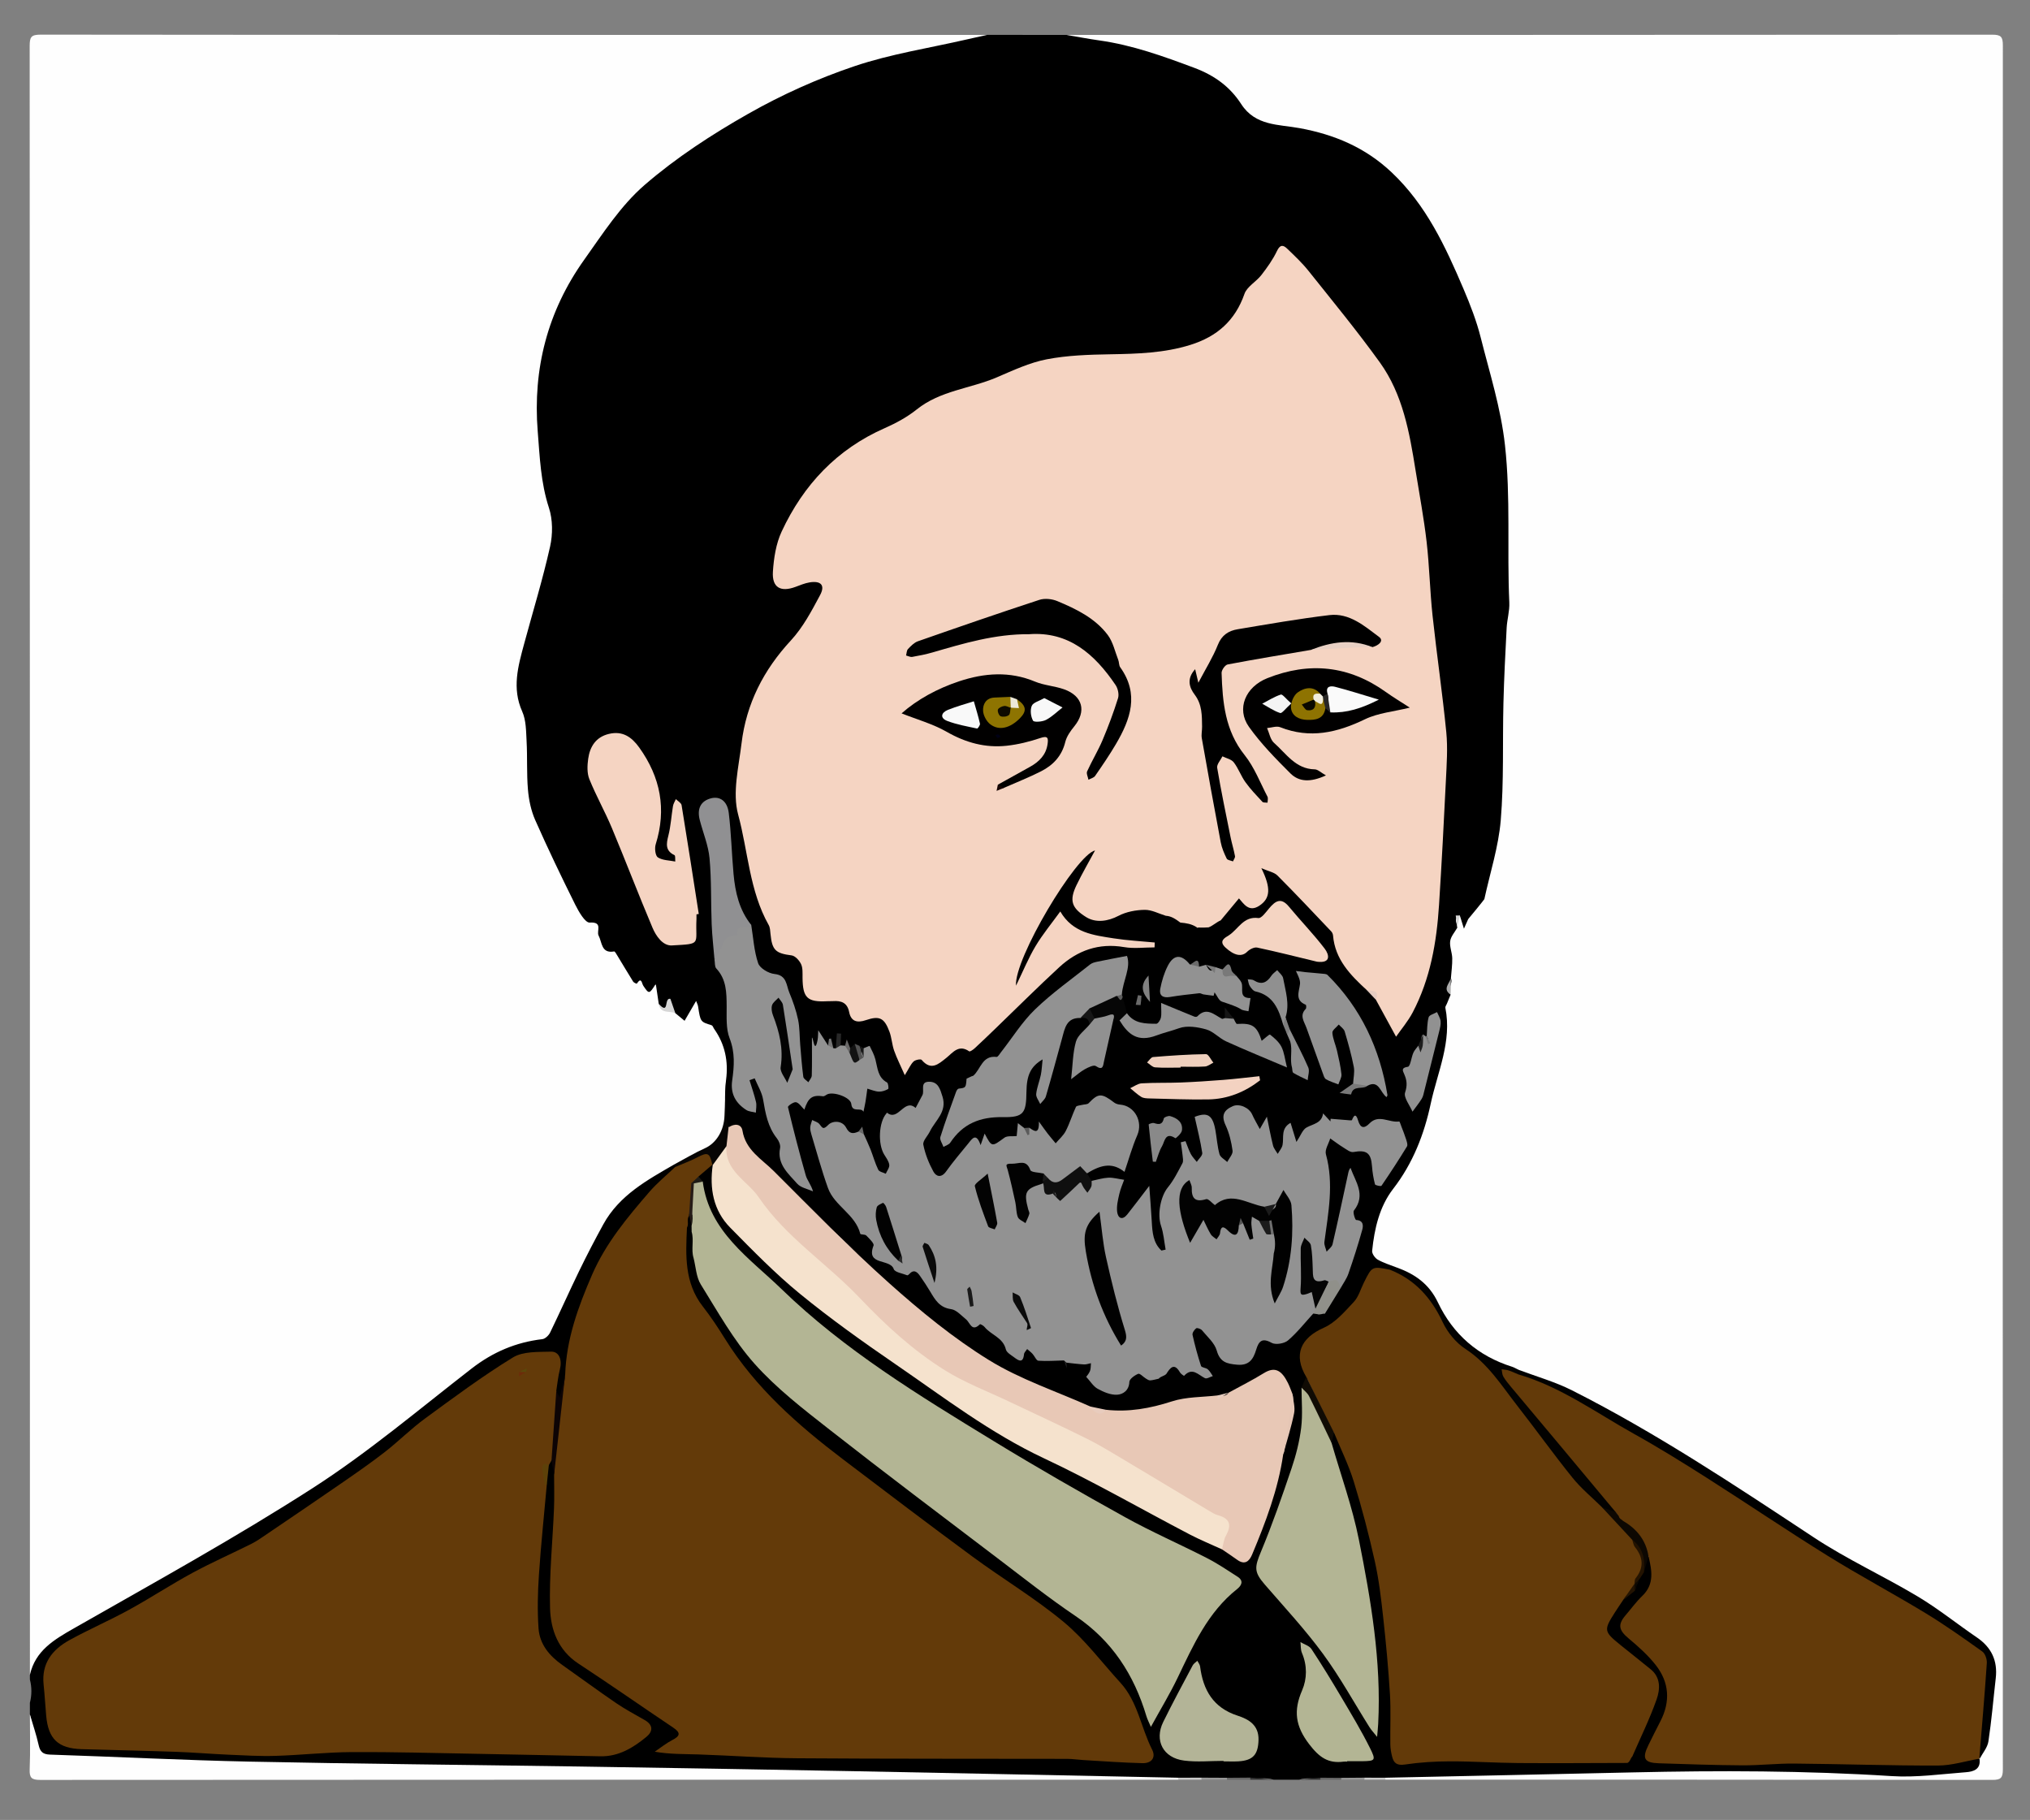<?xml version="1.0" encoding="utf-8"?>
<!-- Generator: Adobe Illustrator 16.0.0, SVG Export Plug-In . SVG Version: 6.00 Build 0)  -->
<!DOCTYPE svg PUBLIC "-//W3C//DTD SVG 1.1//EN" "http://www.w3.org/Graphics/SVG/1.1/DTD/svg11.dtd">
<svg version="1.1" id="sigmund_freud" xmlns="http://www.w3.org/2000/svg" xmlns:xlink="http://www.w3.org/1999/xlink" x="0px"
	 y="0px" width="349px" height="312.833px" viewBox="0 0 349 312.833" enable-background="new 0 0 349 312.833"
	 xml:space="preserve">
<rect x="0" y="0" width="349" height="312.833" fill="#808080" stroke="none"/>
<g>
	<path fill-rule="evenodd" clip-rule="evenodd" fill="#FEFEFE" d="M5.143,287.895c0-93.321,0.005-186.644-0.041-279.966
		C5.101,6.361,5.338,5.952,7.017,5.954C61.25,6.012,115.481,6.001,169.714,6.001c-0.367,1.293-1.576,1.075-2.438,1.184
		c-4.641,0.587-9.197,1.555-13.729,2.693c-5.123,1.285-10.104,2.984-14.939,5.085c-9.54,4.146-18.252,9.663-26.396,16.108
		c-3.715,2.94-6.379,6.804-9.135,10.552c-3.563,4.847-6.811,9.935-8.317,15.854c-1.497,5.884-2.744,11.826-1.549,17.959
		c0.18,0.923,0.195,1.861,0.148,2.792c-0.114,2.301,0.264,4.513,1.036,6.677c1.296,3.632,1.032,7.263,0.406,11.031
		c-1.067,6.423-3.965,12.309-5.107,18.693c-0.423,2.362-0.407,4.624,0.423,6.889c0.625,1.705,0.936,3.485,0.84,5.304
		c-0.166,3.145,0.537,6.242,0.459,9.381c-0.087,3.551,2.199,6.226,3.541,9.229c0.923,2.068,1.77,4.172,2.746,6.216
		c1.23,2.575,2.438,5.173,4.994,6.782c0.573,0.359,0.566,1.014,0.692,1.598c0.311,1.439,0.525,2.92,2.419,3.234
		c0.659,0.11,0.704,0.902,0.966,1.427c1.166,2.331,2.743,4.184,5.527,4.507c0.696,0.08,0.877,0.514,1.005,1.045
		c0.156,0.647,0.245,1.311,0.417,1.953c0.246,1.513,1.736,1.082,2.586,1.646c1.148,0.314,2.279,0.613,2.618-1.07
		c0.083-0.409,0.292-0.768,0.784-0.73c0.478,0.034,0.699,0.428,0.726,0.818c0.122,1.77,0.949,2.757,2.529,3.788
		c1.669,1.09,2.134,3.425,2.361,5.498c0.136,1.246,0.131,2.515-0.129,3.763c-0.406,1.913-0.146,3.849-0.194,5.771
		c-0.083,3.337-1.32,5.104-4.438,6.343c-1.488,0.591-2.822,1.482-4.161,2.348c-0.567,0.347-1.117,0.734-1.711,1.03
		c-7.712,3.837-12.12,10.413-15.031,18.196c-1.245,3.327-3.061,6.368-4.557,9.567c-0.467,0.998-1.262,1.414-2.357,1.582
		c-4.222,0.644-7.938,2.292-11.404,4.927c-9.662,7.345-19.011,15.116-29.082,21.905c-9.352,6.305-19.223,11.76-29.074,17.238
		c-4.37,2.432-8.774,4.799-13.172,7.18c-1.859,1.007-3,2.578-3.784,4.492C6.013,287.029,6.135,287.921,5.143,287.895z"/>
	<path fill-rule="evenodd" clip-rule="evenodd" fill="#FEFEFE" d="M183.328,6.001c53.055,0,106.11,0.007,159.166-0.038
		c1.501-0.001,1.84,0.338,1.84,1.84c-0.042,98.769-0.042,197.539,0,296.309c0,1.5-0.339,1.842-1.84,1.839
		c-34.77-0.049-69.539-0.037-104.309-0.037c-0.118-0.273-0.05-0.488,0.203-0.645c0.54-0.312,1.142-0.387,1.74-0.361
		c5.003,0.21,9.979-0.443,14.977-0.429c11.594,0.035,23.18-0.464,34.774-0.498c5.186-0.016,10.39-0.262,15.582-0.213
		c6.59,0.063,13.159,0.703,19.743,0.99c4.279,0.187,8.511-0.181,12.729-0.823c0.746-0.113,1.418-0.389,1.758-1.142
		c2.098-2.907,2.314-6.307,2.479-9.706c0.062-1.264,0.079-2.521,0.289-3.781c0.513-3.076-0.406-5.47-2.946-7.534
		c-6.417-5.216-13.7-8.978-20.872-12.942c-3.033-1.678-6.094-3.298-8.967-5.256c-11.078-7.553-22.324-14.839-34.1-21.279
		c-4.688-2.563-9.438-4.957-14.586-6.468c-4.188-1.31-7.893-3.36-10.854-6.703c-1.114-1.259-2.174-2.562-2.807-4.069
		c-1.474-3.507-4.121-5.587-7.573-6.84c-0.253-0.093,0.063,0.019-0.186-0.077c-4.825-1.863-4.868-1.874-3.562-6.979
		c0.813-3.183,2.15-6.122,4.182-8.767c2.606-3.392,3.823-7.453,4.923-11.497c1.272-4.683,2.552-9.378,3.116-14.224
		c0.22-1.882-0.345-3.854,0.643-5.646c0.207-0.98,0.577-1.953,0.127-2.964c-0.24-1.825-0.292-7.073,1.008-8.932
		c0.178-0.69-0.066-1.603,0.964-1.844c0.664,1.242,1.194,0.485,1.697-0.133c2.431-2.991,3.432-6.581,4.129-10.256
		c1.165-6.136,1.123-12.318,0.49-18.512c-0.115-1.126-0.054-2.264,0.136-3.39c0.529-3.164,0.736-6.311,0.391-9.546
		c-0.295-2.769,0.544-5.546,0.759-8.338c0.222-2.867,0.245-5.722,0.274-8.585c0.064-6.127,0.475-12.313-0.172-18.365
		c-0.603-5.629-1.316-11.311-3.135-16.838c-1.444-4.392-3.106-8.726-4.613-13.084c-2.158-6.24-4.545-12.55-9.588-17.332
		c-2.355-2.234-4.215-4.934-7.2-6.547c-4.302-2.326-8.851-3.803-13.677-4.153c-3.37-0.244-5.744-1.771-7.695-4.323
		c-1.975-2.58-4.423-4.302-7.526-5.618c-6.59-2.795-13.378-4.474-20.427-5.339C184.217,6.854,183.391,6.997,183.328,6.001z"/>
	<path fill-rule="evenodd" clip-rule="evenodd" d="M183.328,6.001c1.899,0.32,3.792,0.682,5.697,0.951
		c5.662,0.8,10.961,2.709,16.299,4.709c3.504,1.312,6.143,3.256,8.074,6.239c2.441,3.769,6.416,3.462,10.055,4.131
		c5.956,1.096,11.269,3.316,15.802,7.598c5.955,5.625,9.252,12.757,12.36,20.049c1.154,2.709,2.234,5.49,2.95,8.338
		c1.539,6.119,3.461,12.104,4.169,18.483c1.004,9.041,0.334,18.063,0.748,27.083c0.066,1.444-0.382,2.903-0.458,4.363
		c-0.226,4.315-0.446,8.631-0.553,12.95c-0.165,6.702,0.095,13.433-0.46,20.099c-0.381,4.566-1.84,9.042-2.819,13.558
		c-0.02,0.092-2.596,3.236-2.703,3.343c-0.045,0.043-0.077,0.104-0.104,0.161c-0.235,0.525-0.469,1.052-0.702,1.578
		c-0.235-0.756-0.47-1.512-0.704-2.268c-1.226,0.472-0.402,1.368-0.434,2.087c-0.43,0.77-1.11,1.502-1.226,2.315
		c-0.133,0.942,0.329,1.953,0.352,2.938c0.025,1.146-0.145,2.298-0.229,3.446c0.423,0.95-0.756,1.87-0.051,2.825
		c-0.219,0.531-0.438,1.062-0.656,1.593c-0.09,0.221-0.286,0.466-0.247,0.663c1.167,5.797-1.355,11.059-2.517,16.485
		c-1.127,5.268-3.063,10.252-6.461,14.645c-2.353,3.041-3.219,6.834-3.609,10.647c-0.05,0.483,0.494,1.25,0.97,1.518
		c1.029,0.582,2.193,0.925,3.302,1.365c-0.051,0.731-0.638,0.69-1.128,0.791c-2.968-0.329-2.997-0.344-4.339,2.437
		c-1.08,2.234-2.192,4.418-4.151,6.053c-0.725,0.604-1.459,1.144-2.343,1.499c-4.294,1.726-5.101,3.618-3.388,7.892
		c0.188,0.84-0.468,1.474-0.538,2.251c0.697,2.868,0.339,5.635-0.438,8.464c-1.126,4.104-1.975,8.276-3.402,12.31
		c-0.871,2.457-1.739,4.891-2.989,7.181c-1.046,1.919-1.203,3.63,0.542,5.418c2.135,2.188,4.037,4.605,6.12,6.851
		c4.029,4.344,6.504,9.734,9.865,14.525c0.724,1.03,1.356,2.126,2.146,3.315c0.438-0.538,0.297-1.062,0.312-1.53
		c0.271-8.232-0.934-16.321-2.198-24.428c-1.156-7.411-3.415-14.508-5.506-21.663c-0.15-0.514-0.282-1.028-0.278-1.569
		c0.165-0.602-0.081-1.5,1.023-1.423c1.249,1.497,2.065,3.214,2.826,5.011c4.48,10.584,5.412,21.939,7.115,33.103
		c0.679,4.448,0.113,9.045,0.155,13.574c0.008,0.865-0.018,1.731,0.094,2.594c0.193,1.491,0.883,2.191,2.533,2.059
		c4.577-0.368,9.174-0.798,13.76-0.458c7.716,0.574,15.436,0.213,23.146,0.369c0.655,0.086,1.064-0.216,1.272-0.828
		c0.92-2.99,2.771-5.572,3.663-8.582c0.806-2.713,0.697-4.924-1.837-6.865c-1.721-1.318-3.542-2.569-5.079-4.137
		c-1.597-1.631-1.702-2.432-0.469-4.369c0.603-0.949,1.14-1.949,1.892-2.798c0.705-0.587,1.384-1.208,2.088-1.798
		c0.6-0.465,0.688-1.172,0.857-1.841c0.172-0.55,0.477-1.031,0.78-1.513c0.62-0.639-0.419-2.275,1.337-2.231
		c1.256,2.349,1.135,4.585-0.552,6.691c-0.917,1.143-1.892,2.237-2.798,3.39c-1.371,1.742-1.309,2.477,0.484,3.76
		c2.266,1.62,4.025,3.626,5.336,6.1c1.397,2.642,1.251,5.242,0.205,7.9c-0.635,1.614-1.454,3.138-2.264,4.67
		c-0.85,1.607-0.511,2.387,1.211,2.394c6.913,0.026,13.817,1.052,20.738,0.193c1.922-0.239,3.885-0.29,5.785-0.068
		c4.374,0.509,8.77,0.277,13.151,0.635c5.049,0.413,10.08-0.453,15.103-1.016c0.104,0.046,0.209,0.093,0.313,0.14
		c0.246,1.814-1.082,2.191-2.35,2.286c-4.244,0.32-8.524,0.938-12.74,0.668c-14.833-0.95-29.664-0.979-44.508-0.639
		c-14.176,0.324-28.354,0.613-42.531,0.918c-1.191,0.28-2.401,0.06-3.602,0.13c-1.318,0-2.638,0.001-3.956,0
		c-1.179,0-2.358,0.001-3.537,0c-1.243,0.112-2.511-0.233-3.736,0.207c-1.469,0-2.937,0-4.405,0
		c-1.349-0.453-2.739-0.09-4.105-0.207c-1.31,0-2.619,0.001-3.928,0c-1.465,0-2.93,0.001-4.394,0c-1.377,0-2.754,0.001-4.132,0
		c-10.53,0.042-21.06-0.159-31.588-0.263c-6.663-0.064-13.33,0.051-19.989-0.153c-16.053-0.494-32.114-0.498-48.165-0.856
		c-10.599-0.237-21.199,0.09-31.783-0.337c-8.064-0.324-16.131-0.091-24.184-0.408c-9.32-0.367-18.649-0.363-27.964-0.784
		c-3.253-0.146-6.518-0.274-9.765-0.667c-1.9-0.229-2.821-1.236-3.183-3.015c-0.306-1.497-0.171-3.052-0.643-4.521
		c0-0.667,0-1.335,0-2.003c0.339-1.334,0.339-2.669,0-4.004c0-0.267,0-0.533,0-0.801c0.948-4.169,4.134-6.039,7.577-8.002
		c13.797-7.869,27.736-15.544,41.083-24.128c9.548-6.141,18.288-13.551,27.286-20.525c3.639-2.82,7.607-4.52,12.151-5.049
		c0.494-0.058,1.102-0.642,1.342-1.136c1.712-3.522,3.3-7.104,5.012-10.626c1.305-2.686,2.687-5.335,4.12-7.954
		c2.757-5.036,7.586-7.65,12.308-10.374c0.16,0.145,0.247,0.324,0.262,0.539c-0.133,1.02-0.879,1.655-1.586,2.217
		c-3.483,2.765-5.936,6.375-8.609,9.859c-3.527,4.6-5.154,9.991-7.127,15.233c-0.997,2.647-0.879,5.63-1.393,8.442
		c-0.446,1.414-0.299,3.003-1.175,4.298c-0.875-0.237-0.86-1.004-1.151-1.559c-0.448-1.212-0.069-2.349,0.269-3.513
		c0.547-1.883,0.015-2.646-1.901-2.806c-2.11-0.177-4.066,0.226-5.965,1.261c-3.002,1.634-5.827,3.481-8.374,5.771
		c-1.931,1.735-4.301,2.859-6.25,4.632c-8.703,7.916-18.575,14.256-28.34,20.734c-0.978,0.649-2.149,0.706-3.175,1.169
		c-3.043,1.371-5.946,3.014-8.687,4.908c-1.708,1.181-3.474,2.178-5.357,3.063c-2.698,1.269-5.172,2.967-7.904,4.227
		c-2.407,1.11-4.752,2.4-7.075,3.709c-2.905,1.638-4.654,3.813-4.44,7.385c0.124,2.063,0.218,4.126,0.5,6.171
		c0.271,1.956,1.286,3.303,3.316,3.778c3.286,0.769,6.636,0.408,9.954,0.61c4.584,0.279,9.174,0.431,13.753,0.82
		c2.439,0.207,4.898,0.357,7.354,0.02c2.181-0.301,4.371,0.052,6.569-0.021c9.656-0.317,19.325-0.889,28.981-0.428
		c8.053,0.384,16.113,0.312,24.162,0.729c2.804,0.146,5.211-0.96,7.375-2.642c1.442-1.122,1.422-1.831-0.024-2.979
		c-0.574-0.455-1.137-0.961-1.808-1.248c-4.798-2.055-8.483-5.73-12.691-8.645c-2.504-1.734-3.356-4.287-3.543-7.065
		c-0.265-3.927,0.128-7.845,0.489-11.768c0.367-3.976,1.1-7.922,1.066-11.935c-0.003-1.12,0.352-2.187,0.485-3.288
		c0.149-0.456,0.353-0.857,0.918-0.883c1.127,0.49,0.764,1.531,0.891,2.391c0.361,7.211-0.987,14.36-0.812,21.565
		c0.118,4.867,1.631,8.835,6.153,11.527c4.977,2.964,9.717,6.339,14.364,9.82c2.087,1.564,2.079,2.09-0.125,3.614
		c-0.421,0.29-0.947,0.477-1.165,1.015c0.335,0.321,0.774,0.303,1.143,0.27c2.738-0.247,5.451,0.147,8.175,0.234
		c19.468,0.614,38.943,0.396,58.417,0.451c3.927,0.011,7.851,0.322,11.764,0.688c0.2,0.019,0.397,0.045,0.598,0.059
		c3.258,0.227,3.455-0.353,2.54-3.43c-2.363-7.95-7.56-13.855-13.465-19.242c-2.554-2.33-5.418-4.331-8.315-6.243
		c-8.522-5.627-16.699-11.723-24.68-18.092c-4.324-3.45-8.988-6.462-13.128-10.158c-5.905-5.272-11.087-11.142-15.089-18.006
		c-0.201-0.345-0.425-0.683-0.685-0.985c-3.787-4.442-4.582-9.629-3.807-15.213c0.262-0.706,0.212-1.48,0.465-2.189
		c0.094-0.211,0.248-0.359,0.46-0.448c0.94,0.403,0.699,1.278,0.813,2.015c0.021,0.432,0.013,0.863,0.009,1.294
		c0.031,1.331-0.202,2.673,0.187,3.984c0.913,3.046,1.442,6.19,3.404,8.891c4.624,6.362,9.234,12.634,15.761,17.345
		c5.448,3.934,10.393,8.552,15.754,12.634c7.847,5.974,15.819,11.764,23.923,17.39c3.748,2.601,7.577,5.269,10.803,8.526
		c3.921,3.96,6.92,8.604,8.263,14.142c0.062,0.256,0.149,0.508,0.729,0.771c0.852-2.802,2.629-5.122,3.893-7.725
		c2.159-4.44,4.375-8.84,7.62-12.626c0.614-0.716,1.272-1.358,2.012-1.934c1.053-0.819,1.036-1.53-0.101-2.347
		c-3.761-2.698-7.867-4.841-12.065-6.649c-8.122-3.498-15.686-7.965-23.221-12.505c-8.111-4.889-16.161-9.89-24.008-15.184
		c-8.018-5.41-15.543-11.497-22.395-18.356c-2.585-2.588-4.944-5.393-7.329-8.173c-1.663-1.939-1.603-4.314-2.225-6.523
		c-0.14-0.431-0.496-0.779-0.492-1.267c0.528-1.032,1.338-1.742,2.436-2.125c0.176,0.09,0.307,0.225,0.396,0.401
		c0.275,0.774,0.259,1.591,0.179,2.376c-0.352,3.443,1.27,6.106,3.518,8.37c8.082,8.137,16.641,15.715,26.333,21.928
		c4.208,2.697,8.228,5.668,12.302,8.56c3.259,2.313,6.644,4.414,10.243,6.203c10.614,5.274,21.303,10.415,31.494,16.501
		c1.089,0.648,2.264,1.127,3.446,1.585c3.698,2.236,3.58,2.177,5.52-1.667c2.343-4.645,3.203-9.699,4.44-14.658
		c0.709-3.135,2.362-6.109,1.57-9.488c-0.119-0.233-0.228-0.474-0.337-0.713c-1.884-4.115-2.024-4.166-6.05-1.93
		c-1.373,0.764-2.566,1.861-4.155,2.226c-0.705,0.158-1.394,0.367-2.079,0.595c-5.268,0.662-10.414,2.015-15.676,2.701
		c-1.067,0.139-2.11-0.244-3.173-0.295c-0.963-0.039-1.869-0.363-2.801-0.559c-4.73-1.478-8.994-4.024-13.514-5.94
		c-5.019-2.129-9.247-5.291-13.475-8.487c-4.456-3.37-8.729-6.981-12.372-11.305c-2.877-3.415-6.458-6.16-9.683-9.247
		c-3.27-3.13-6.562-6.235-9.709-9.489c-0.232-0.239-0.505-0.49-0.588-0.801c-0.492-1.84-1.581-3.044-3.495-3.425
		c0.022-2.638-0.201-5.274,0.12-7.902c0.428-3.188-0.178-6.135-2.05-8.785c-0.147-0.209-0.237-0.566-0.423-0.623
		c-1.931-0.587-1.929-0.575-2.332-3.218c-0.045-0.297-0.201-0.577-0.341-0.963c-0.69,1.187-1.282,2.204-1.986,3.416
		c-0.517-0.43-1.053-0.874-1.589-1.318c-0.828-0.609-1.04-1.511-1.155-2.429c-0.073,0.604,0.118,1.418-0.665,1.663
		c-0.49,0.154-0.741-0.459-1.028-0.815c-0.159-1.073-0.317-2.146-0.511-3.451c-1.113,1.775-1.159,1.795-2.133,0.348
		c-0.324-0.481-0.285-1.614-1.144-0.376c-0.014,0.02-0.497-0.168-0.612-0.353c-0.933-1.492-1.826-3.009-2.743-4.513
		c-0.154-0.253-0.396-0.7-0.532-0.677c-2.237,0.391-2.055-1.573-2.667-2.725c-0.41-0.771,0.819-2.392-1.538-2.238
		c-0.771,0.051-1.889-1.888-2.488-3.095c-2.386-4.801-4.711-9.637-6.878-14.539c-0.711-1.609-1.09-3.44-1.242-5.203
		c-0.238-2.769-0.083-5.568-0.234-8.348c-0.093-1.715-0.075-3.583-0.751-5.092c-1.8-4.015-0.709-7.804,0.333-11.654
		c1.505-5.558,3.196-11.074,4.454-16.687c0.477-2.124,0.474-4.635-0.196-6.679c-1.412-4.313-1.575-8.729-1.928-13.139
		c-0.861-10.756,1.706-20.667,7.966-29.463c3.204-4.501,6.292-9.323,10.401-12.881c5.429-4.699,11.581-8.7,17.846-12.255
		c5.783-3.283,11.965-6.056,18.267-8.179c6.228-2.099,12.825-3.104,19.261-4.586c1.174-0.27,2.352-0.525,3.527-0.788
		C174.252,6.001,178.79,6.001,183.328,6.001z"/>
	<path fill-rule="evenodd" clip-rule="evenodd" fill="#FEFEFE" d="M5.143,294.703c0.51,1.748,1.104,3.478,1.5,5.251
		c0.26,1.166,0.725,1.609,1.982,1.649c11.455,0.369,22.904,0.968,34.361,1.207c18.861,0.393,37.727,0.552,56.59,0.841
		c15.729,0.241,31.456,0.504,47.184,0.801c18.591,0.351,37.182,0.748,55.772,1.125c0.141,0.068,0.189,0.142,0.148,0.219
		c-0.044,0.079-0.088,0.119-0.132,0.119c-65.207,0-130.412-0.007-195.617,0.039c-1.526,0.001-1.888-0.37-1.828-1.852
		C5.23,300.973,5.143,297.836,5.143,294.703z"/>
	<path fill-rule="evenodd" clip-rule="evenodd" fill="#999999" d="M206.536,305.564c1.462,0.009,2.925,0.016,4.388,0.023
		c0.151,0.058,0.207,0.125,0.167,0.203c-0.043,0.082-0.087,0.124-0.134,0.124c-1.469,0-2.937,0-4.404,0
		c-0.127-0.072-0.171-0.147-0.134-0.228C206.456,305.606,206.495,305.564,206.536,305.564z"/>
	<path fill-rule="evenodd" clip-rule="evenodd" fill="#181818" d="M5.143,288.696c0,1.335,0,2.67,0,4.004
		C5.143,291.366,5.143,290.031,5.143,288.696z"/>
	<path fill-rule="evenodd" clip-rule="evenodd" fill="#CBCBCB" d="M206.536,305.564c0.026,0.116,0.032,0.232,0.017,0.351
		c-1.336,0-2.67,0-4.004,0c0-0.113-0.006-0.226-0.017-0.338C203.866,305.573,205.201,305.568,206.536,305.564z"/>
	<path fill-rule="evenodd" clip-rule="evenodd" fill="#666666" d="M210.957,305.915c-0.016-0.109-0.026-0.219-0.033-0.327
		c1.334-0.011,2.669-0.021,4.003-0.031c0.151,0.065,0.206,0.141,0.166,0.225c-0.042,0.089-0.086,0.134-0.132,0.134
		C213.626,305.915,212.292,305.915,210.957,305.915z"/>
	<path fill-rule="evenodd" clip-rule="evenodd" fill="#333333" d="M214.961,305.915c0.003-0.121-0.009-0.241-0.034-0.358
		c1.346,0.119,2.692,0.238,4.038,0.358C217.631,305.915,216.296,305.915,214.961,305.915z"/>
	<path fill-rule="evenodd" clip-rule="evenodd" fill="#989898" d="M230.615,305.6c1.328-0.012,2.656-0.022,3.984-0.033
		c0.117,0.084,0.153,0.163,0.109,0.237c-0.043,0.073-0.085,0.11-0.128,0.11c-1.334,0-2.669,0-4.004,0
		c-0.139-0.088-0.179-0.164-0.121-0.229C230.507,305.628,230.561,305.6,230.615,305.6z"/>
	<path fill-rule="evenodd" clip-rule="evenodd" fill="#CBCBCB" d="M234.581,305.915c-0.011-0.117-0.006-0.233,0.019-0.348
		c1.2,0.004,2.401,0.007,3.602,0.011c-0.01,0.112-0.016,0.225-0.016,0.337C236.983,305.915,235.783,305.915,234.581,305.915z"/>
	<path fill-rule="evenodd" clip-rule="evenodd" fill="#333333" d="M223.37,305.915c1.216-0.115,2.431-0.229,3.646-0.343
		c0.098,0.089,0.124,0.17,0.079,0.241c-0.043,0.067-0.083,0.102-0.122,0.102C225.772,305.915,224.571,305.915,223.37,305.915z"/>
	<path fill-rule="evenodd" clip-rule="evenodd" fill="#656565" d="M226.974,305.915c0.008-0.115,0.022-0.229,0.043-0.343
		c1.2,0.01,2.399,0.019,3.599,0.028c-0.002,0.105-0.015,0.21-0.038,0.314C229.376,305.915,228.175,305.915,226.974,305.915z"/>
	<path fill-rule="evenodd" clip-rule="evenodd" fill="#070504" d="M116.06,200.61c-0.013-0.17-0.025-0.34-0.038-0.509
		c1.72-0.918,3.396-1.934,5.17-2.729c1.92-0.859,3.286-3.001,3.364-5.62c0.061-2.037,0.176-4.07,0.268-6.106
		c0.018,2.099,0.01,4.198,0.072,6.296c0.019,0.62,0.234,1.234,0.359,1.852c0.61,1.018,0.058,2.02-0.031,3.03
		c-0.754,1.256-0.784,3.083-2.69,3.438l-0.073-0.05c-0.734-1.095-1.518-1.307-2.803-0.646
		C118.579,200.12,117.518,201.196,116.06,200.61z"/>
	<path fill-rule="evenodd" clip-rule="evenodd" fill="#D6D6D6" d="M113.256,172.574c1.875,2.001,0.832-1.144,2-0.881
		c0.242,0.703,0.545,1.582,0.848,2.462C115.109,173.708,113.523,174.328,113.256,172.574z"/>
	<path fill-rule="evenodd" clip-rule="evenodd" fill="#010101" d="M261.021,235.436c3.095,1.173,6.323,2.078,9.261,3.563
		c14.52,7.336,28.026,16.344,41.582,25.29c5.699,3.76,11.979,6.629,17.852,10.143c3.527,2.111,6.754,4.719,10.16,7.038
		c2.511,1.71,3.581,4.006,3.235,7.01c-0.418,3.621-0.714,7.259-1.261,10.859c-0.16,1.055-0.994,2.008-1.52,3.006l-0.048-0.039
		c-0.592-2.375-0.201-4.747,0.291-7.046c0.681-3.184,0.224-6.389,0.516-9.571c0.083-0.9-0.593-1.454-1.285-1.894
		c-5.626-3.566-11.046-7.448-16.987-10.526c-6.342-3.284-12.264-7.282-18.119-11.359c-1.429-0.995-2.897-1.905-4.414-2.745
		c-4.386-2.432-8.34-5.519-12.507-8.279c-3.859-2.558-8.286-4.075-12.019-6.757c-4.172-2.996-8.768-5.03-13.501-6.854
		c-0.499-0.191-0.992-0.401-1.38-0.793C260.781,236.114,259.959,235.643,261.021,235.436z"/>
	<path fill-rule="evenodd" clip-rule="evenodd" fill="#030201" d="M261.021,235.436c-0.004,0.268-0.008,0.536-0.012,0.803
		c-0.345,0.325-0.726,0.22-1.115,0.104c-0.298-0.089-0.559-0.358-1.097-0.129c1.731,2.537,3.512,5.012,5.623,7.154
		c3.282,3.326,5.664,7.35,8.766,10.794c1.676,1.86,3.678,3.435,4.763,5.781c-1.164,1.328-1.757-0.44-2.669-0.488
		c-2.746-2.132-5.164-4.613-7.201-7.408c-3.876-5.321-7.985-10.465-11.863-15.781c-0.682-0.935-1.528-1.645-2.473-2.288
		c-2.901-1.979-5.337-4.371-6.843-7.624c-1.438-3.108-3.473-5.652-6.832-6.891c-0.519-0.191-1.159-0.438-1.133-1.216
		c0.413-0.117,0.826-0.234,1.239-0.352c3.104,1.107,5.538,2.832,7.04,5.993c2.603,5.478,6.896,9.206,12.744,11.046
		C260.328,235.05,260.667,235.266,261.021,235.436z"/>
	<path fill-rule="evenodd" clip-rule="evenodd" fill="#ACACAC" d="M249.393,170.979c-1.438-0.968-0.224-1.888,0.051-2.825
		C249.426,169.095,249.409,170.038,249.393,170.979z"/>
	<path fill-rule="evenodd" clip-rule="evenodd" fill="#D6D6D6" d="M250.546,159.454c-0.092-0.697-0.185-1.395-0.276-2.092
		c0.236,0.002,0.474,0.003,0.71,0.005C250.835,158.063,250.691,158.759,250.546,159.454z"/>
	<path fill-rule="evenodd" clip-rule="evenodd" fill="#F5D4C2" d="M205.999,159.432l-0.134,0.061l-0.113-0.094
		c-0.854-0.58-1.832-0.729-2.83-0.814l0.015,0.006c-0.76-0.558-1.517-1.121-2.511-1.176c-1.209-0.365-2.424-1.039-3.627-1.02
		c-1.518,0.023-3.174,0.331-4.502,1.027c-1.806,0.945-3.887,1.267-5.57,0.217c-2.501-1.562-2.934-2.842-1.647-5.502
		c0.97-2.008,2.099-3.939,3.181-5.953c-3.271,0.779-13.947,18.646-13.586,23.247c1.244-2.558,2.146-4.774,3.361-6.804
		c1.223-2.04,2.758-3.892,4.249-5.955c2.146,3.695,5.731,4.08,9.185,4.623c2.331,0.365,4.701,0.482,7.054,0.712
		c-0.01,0.28-0.021,0.561-0.03,0.841c-1.746,0-3.533,0.242-5.229-0.048c-4.363-0.748-8.031,0.573-11.164,3.463
		c-3.711,3.424-7.287,6.995-10.924,10.499c-1.195,1.151-2.389,2.305-3.609,3.43c-0.268,0.247-0.808,0.618-0.941,0.526
		c-1.817-1.257-2.809,0.223-3.954,1.14c-1.338,1.07-2.614,2.237-4.222,0.325c-0.155-0.187-1.083-0.008-1.386,0.28
		c-0.504,0.482-0.792,1.19-1.511,2.352c-0.727-1.645-1.366-2.895-1.83-4.206c-0.374-1.06-0.42-2.236-0.813-3.285
		c-0.89-2.368-1.712-2.762-4.064-1.964c-1.501,0.51-2.542,0.212-2.86-1.397c-0.319-1.611-1.345-1.969-2.753-1.878
		c-0.333,0.021-0.667,0.002-1,0.019c-3.441,0.176-4.223-0.572-4.26-4.022c-0.009-0.794,0.065-1.677-0.252-2.354
		c-0.298-0.636-1.016-1.425-1.631-1.503c-2.737-0.35-3.353-0.88-3.625-3.683c-0.051-0.521-0.066-1.104-0.312-1.539
		c-3.317-5.883-3.539-12.669-5.252-18.994c-1.016-3.751,0.094-8.151,0.583-12.22c0.819-6.816,3.78-12.623,8.481-17.698
		c2.074-2.239,3.571-5.076,5.028-7.803c0.908-1.698,0.137-2.493-1.801-2.18c-0.836,0.135-1.644,0.484-2.448,0.779
		c-2.551,0.936-4.036,0.104-3.865-2.609c0.147-2.34,0.532-4.826,1.51-6.922c3.739-8.018,9.486-14.144,17.727-17.77
		c1.933-0.851,3.855-1.895,5.495-3.209c4.056-3.253,9.223-3.569,13.764-5.515c2.796-1.198,5.625-2.53,8.575-3.1
		c3.564-0.689,7.27-0.801,10.919-0.864c4.666-0.08,9.281-0.208,13.795-1.619c4.556-1.423,7.674-4.155,9.284-8.759
		c0.44-1.259,2.012-2.084,2.902-3.234c1.01-1.303,1.992-2.673,2.693-4.153c0.534-1.124,1.066-1.043,1.733-0.404
		c1.283,1.229,2.59,2.459,3.694,3.844c4.144,5.196,8.376,10.334,12.256,15.723c3.954,5.493,5.1,12.053,6.144,18.581
		c0.652,4.078,1.422,8.144,1.895,12.243c0.486,4.215,0.568,8.477,1.022,12.697c0.719,6.688,1.703,13.348,2.362,20.041
		c0.269,2.74,0.065,5.539-0.068,8.304c-0.345,7.127-0.724,14.254-1.179,21.374c-0.41,6.417-1.49,12.705-4.522,18.475
		c-0.818,1.558-1.992,2.928-2.868,4.189c-1.199-2.198-2.33-4.27-3.461-6.342c-0.125-0.941-0.907-1.262-1.585-1.679
		c-2.814-2.577-5.443-5.268-5.788-9.374c-0.021-0.243-0.142-0.525-0.308-0.7c-3.063-3.222-6.105-6.463-9.244-9.608
		c-0.564-0.565-1.537-0.723-2.773-1.268c1.694,3.43,1.555,5.205-0.354,6.463c-1.812,1.193-2.709-0.4-3.493-1.267
		c-1.063,1.278-2.102,2.528-3.14,3.778c-0.746,0.316-1.326,0.918-2.089,1.205l0.017-0.004
		C207.194,159.446,206.598,159.466,205.999,159.432z"/>
	<path fill-rule="evenodd" clip-rule="evenodd" fill="#633A09" d="M116.06,200.61c1.273-0.548,2.586-1.021,3.81-1.662
		c1.804-0.947,2.149-0.819,2.591,1.264c-0.792,0.675-1.584,1.351-2.377,2.025c-0.287,0.599-0.8,1.068-0.985,1.728
		c-0.369,1.534,0.393,3.218-0.625,4.662c-0.016,0.126-0.027,0.253-0.03,0.38c-0.44,0.615,0.04,1.386-0.341,2.012
		c-0.221,4.747-0.463,9.474,2.732,13.561c1.39,1.777,2.639,3.675,3.833,5.592c5.228,8.386,12.487,14.773,20.249,20.663
		c7.397,5.613,14.792,11.23,22.271,16.733c5.182,3.812,10.748,7.139,15.683,11.235c3.64,3.021,6.542,6.933,9.763,10.457
		c2.98,3.263,3.519,7.697,5.435,11.477c0.683,1.348-0.062,2.377-1.658,2.338c-3.389-0.082-6.773-0.34-10.159-0.535
		c-0.928-0.054-1.853-0.204-2.778-0.206c-15.469-0.033-30.938,0.01-46.405-0.102c-5.65-0.039-11.297-0.467-16.947-0.656
		c-2.478-0.083-4.959-0.014-7.554-0.473c0.993-0.672,1.934-1.444,2.992-1.99c1.353-0.697,1.538-1.239,0.172-2.154
		c-5.442-3.648-10.809-7.411-16.29-11c-3.492-2.287-4.772-5.832-4.876-9.522c-0.161-5.697,0.445-11.416,0.678-17.128
		c0.079-1.931,0.017-3.867,0.019-5.802c0.139-3.682,0.625-7.331,0.98-10.993c0.204-2.098,0.712-4.15,0.925-6.247
		c0.204-6.076,2.226-11.628,4.621-17.142c2.361-5.437,6.063-9.86,9.854-14.249C112.973,203.332,114.579,202.025,116.06,200.61z"/>
	<path fill-rule="evenodd" clip-rule="evenodd" fill="#633A09" d="M94.814,251.041c-0.152,0.267-0.304,0.532-0.456,0.798
		c-0.811,1.002-1.132,2.056-0.339,3.226c-0.467,5.223-1.018,10.439-1.369,15.67c-0.205,3.049-0.276,6.134-0.063,9.177
		c0.19,2.714,1.861,4.721,4.068,6.273c3.096,2.179,6.142,4.431,9.269,6.564c1.577,1.076,3.279,1.97,4.935,2.928
		c1.451,0.841,1.418,1.932,0.274,2.875c-2.286,1.884-4.783,3.404-7.912,3.342c-7.189-0.142-14.378-0.305-21.568-0.434
		c-7.059-0.127-14.118-0.33-21.176-0.29c-4.375,0.024-8.744,0.519-13.12,0.651c-2.699,0.082-5.409-0.086-8.112-0.204
		c-3.035-0.133-6.065-0.392-9.101-0.498c-5.366-0.188-10.736-0.289-16.104-0.451c-4.043-0.122-5.746-1.743-6.1-5.765
		c-0.157-1.785-0.257-3.574-0.444-5.356c-0.381-3.623,1.499-5.998,4.417-7.608c3.356-1.853,6.892-3.376,10.254-5.22
		c3.693-2.023,7.221-4.35,10.923-6.355c3.305-1.791,6.76-3.307,10.125-4.988c0.885-0.441,1.704-1.022,2.525-1.58
		c4.336-2.944,8.679-5.88,12.991-8.86c2.507-1.732,5.018-3.47,7.421-5.339c2.351-1.828,4.468-3.967,6.866-5.723
		c4.967-3.639,9.924-7.326,15.165-10.538c1.745-1.069,4.338-0.935,6.553-0.997c1.419-0.04,1.938,1.435,1.518,3.064
		c-0.307,1.188-0.416,2.427-0.613,3.643C96.596,243.128,96.216,247.12,94.814,251.041z"/>
	<path fill-rule="evenodd" clip-rule="evenodd" fill="#633A09" d="M238.935,218.247c4.313,1.702,7.114,4.819,9.077,8.995
		c0.84,1.788,2.296,3.571,3.938,4.638c3.882,2.522,6.215,6.316,8.938,9.802c3.189,4.081,6.207,8.3,9.458,12.329
		c1.489,1.847,3.362,3.386,5.061,5.063c2.104,1.644,4.183,3.314,5.59,5.65c0.313,0.507,0.573,1.044,0.899,1.542
		c0.963,1.468,1.071,2.949,0.012,4.42c-0.319,0.442-0.482,0.934-0.571,1.459c-0.562,1.144-1.638,1.881-2.318,2.931
		c-0.475,0.714-0.961,1.421-1.422,2.144c-1.901,2.982-1.86,3.23,0.95,5.506c1.748,1.415,3.519,2.803,5.26,4.227
		c1.743,1.427,1.6,3.453,1.002,5.151c-1.178,3.351-2.763,6.557-4.18,9.823c-0.336,0.328-0.37,0.884-0.84,1.109
		c-6.252,0.012-12.505,0.064-18.758,0.017c-3.92-0.03-7.839-0.302-11.758-0.294c-2.584,0.005-5.188,0.168-7.74,0.547
		c-1.332,0.198-1.901-0.207-2.189-1.323c-0.181-0.699-0.308-1.433-0.318-2.153c-0.041-2.865,0.111-5.741-0.064-8.598
		c-0.271-4.43-0.683-8.855-1.169-13.268c-0.354-3.229-0.737-6.477-1.444-9.64c-1.024-4.586-2.217-9.146-3.601-13.636
		c-0.888-2.881-2.249-5.616-3.397-8.415c-1.076-0.896-1.238-2.282-1.822-3.44c-1.024-2.035-2.008-4.091-2.963-6.16
		c-2.253-3.789-0.979-6.687,3.029-8.449c1.986-0.874,3.591-2.773,5.142-4.422c0.831-0.884,1.184-2.217,1.749-3.348
		C235.883,217.649,235.882,217.649,238.935,218.247z"/>
	<path fill-rule="evenodd" clip-rule="evenodd" fill="#929292" d="M182.92,233.85c-1.468,0.035-2.941,0.151-4.399,0.047
		c-0.358-0.025-0.646-0.788-1.003-1.177c-0.279-0.304-0.616-0.555-0.928-0.829c-0.188,0.298-0.513,0.584-0.543,0.897
		c-0.156,1.619-0.949,1.086-1.703,0.52c-0.527-0.396-1.287-0.818-1.414-1.354c-0.486-2.052-2.563-2.482-3.673-3.869
		c-0.184-0.229-0.722-0.519-0.781-0.461c-1.42,1.404-1.688-0.27-2.397-0.84c-0.816-0.656-1.647-1.631-2.567-1.753
		c-1.975-0.264-2.746-1.6-3.592-3.029c-0.54-0.912-1.135-1.792-1.738-2.664c-0.501-0.724-1.078-1.22-1.88-0.319
		c-0.084,0.095-0.259,0.224-0.334,0.193c-0.81-0.328-2.126-0.511-2.314-1.067c-0.627-1.854-4.839-0.527-3.472-4.045
		c0.144-0.367-0.746-1.207-1.258-1.728c-0.222-0.226-0.981-0.127-1.024-0.296c-0.849-3.354-4.445-4.778-5.557-7.874
		c-1.09-3.035-1.928-6.161-2.862-9.251c-0.114-0.379-0.211-0.79-0.183-1.177c0.03-0.424,0.214-0.836,0.331-1.253
		c0.422,0.224,0.966,0.351,1.24,0.693c0.534,0.666,0.637,1.054,1.542,0.128c0.663-0.678,2.364-0.848,3.077,0.527
		c0.563,1.09,1.221,1.029,2.103,0.639c0.502-0.217,0.667,0.228,0.932,0.476c0.381,0.862,0.793,1.713,1.138,2.589
		c0.455,1.16,0.784,2.378,1.326,3.493c0.172,0.355,0.849,0.467,1.295,0.691c0.219-0.515,0.661-1.055,0.601-1.533
		c-0.077-0.616-0.525-1.2-0.87-1.763c-1.12-1.828-0.938-5.558,0.366-7.053c0.041-0.047,0.071-0.104,0.107-0.156
		c1.949,1.61,2.956-2.549,4.927-0.805c0.391-0.736,0.788-1.468,1.17-2.207c0.397-0.771-0.482-2.295,1.146-2.299
		c1.552-0.003,1.892,1.235,2.302,2.543c0.829,2.646-1.241,4.096-2.173,6.016c-0.376,0.775-1.25,1.613-1.12,2.271
		c0.315,1.591,0.944,3.169,1.725,4.6c0.485,0.889,1.371,1.148,2.201-0.02c1.183-1.663,2.52-3.218,3.807-4.806
		c0.667-0.823,1.357-1.93,2.115,0.292c0.294-0.843,0.468-1.341,0.693-1.986c1.248,2.365,1.21,2.313,3.411,0.702
		c0.485-0.354,1.348-0.193,2.098-0.277c0.05-0.532,0.13-1.375,0.209-2.219c0.359,0.278,0.718,0.556,1.076,0.835
		c0.313,0.337,0.608,0.396,0.879-0.049c0.855,0.592,1.733,1.25,1.651-1.062c0.685,0.941,1.085,1.522,1.517,2.078
		c0.441,0.568,0.914,1.111,1.372,1.666c0.59-0.703,1.328-1.328,1.736-2.124c0.681-1.325,1.113-2.778,1.746-4.132
		c0.108-0.23,0.689-0.249,1.058-0.348c0.38-0.103,0.898-0.056,1.128-0.295c1.683-1.743,2.209-1.764,4.41-0.092
		c0.269,0.203,0.658,0.311,1.002,0.339c2.513,0.206,3.959,2.935,2.952,5.25c-0.883,2.03-1.474,4.188-2.201,6.31
		c-1.904-1.512-3.772-1.423-6.441,0.263c-1.724-0.63-2.769,0.79-4.039,1.418c-1.067,0.526-1.938,0.772-2.832-0.177
		c-0.321-0.296-0.6-0.644-1.007-0.838c-0.968-0.184-1.964-0.23-2.677-1.101c-0.582-0.709-1.467-0.794-2.158-0.325
		c-0.654,0.444,0.027,1.077,0.167,1.601c0.358,1.346,0.652,2.688,0.73,4.09c0.06,1.055,0.048,2.204,1.074,3.153
		c0.543-1.12-0.065-1.981-0.114-2.859c-0.162-2.899,0.161-3.291,3.122-3.424c0.834,0.258,0.767,1.555,1.812,1.57
		c0.412,0.063,0.651,0.431,1.021,0.563c0.904-0.545,1.636-1.324,2.631-1.729c0.614-0.249,1.16-0.667,1.806-0.068
		c0.87,0.808,0.836-0.394,1.258-0.588c0.951-0.193,1.898-0.496,2.856-0.545c0.826-0.042,1.668,0.207,2.732,0.36
		c-0.221,0.63-0.619,1.516-0.833,2.442c-0.23,1.005-0.494,2.077-0.368,3.071c0.143,1.114,0.902,1.494,1.749,0.431
		c1.178-1.478,2.308-2.993,3.771-4.899c0.165,2.323,0.324,4.219,0.429,6.116c0.104,1.846,0.225,3.668,1.664,5.004
		c0.241-0.055,0.481-0.109,0.721-0.164c-0.253-1.37-0.348-2.793-0.794-4.097c-0.671-1.958-0.071-5.076,1.181-6.602
		c1.015-1.235,1.738-2.72,2.501-4.143c0.19-0.355,0.072-0.9,0.028-1.353c-0.074-0.753-0.205-1.5-0.311-2.25
		c0.269-0.066,0.538-0.133,0.808-0.2c0.299,0.74,0.548,1.506,0.914,2.209c0.259,0.497,0.68,0.91,1.027,1.361
		c0.334-0.521,1.013-1.092,0.942-1.552c-0.313-2.064-0.84-4.096-1.301-6.192c2.179-0.85,3.088-0.354,3.561,2.286
		c0.246,1.375,0.332,2.789,0.703,4.126c0.147,0.532,0.871,0.904,1.332,1.349c0.328-0.651,0.997-1.349,0.916-1.944
		c-0.203-1.492-0.565-3.021-1.199-4.379c-0.786-1.683-0.302-2.605,1.245-3.279c1.123-0.489,2.802,0.249,3.325,1.43
		c0.34,0.766,0.777,1.489,1.314,2.505c0.432-0.757,0.698-1.223,1.215-2.127c0.399,1.915,0.676,3.45,1.059,4.958
		c0.13,0.516,0.529,0.963,0.806,1.44c0.286-0.513,0.723-0.996,0.83-1.544c0.249-1.287-0.334-2.834,1.377-3.794
		c0.302,0.982,0.577,1.878,1.009,3.286c0.732-1.098,1.059-2.11,1.736-2.483c1.15-0.633,2.632-0.73,2.845-2.43
		c0.423,0.46,0.845,0.92,1.268,1.38c0.009-0.15,0.019-0.302,0.028-0.452c0.905,0.074,1.811,0.152,2.716,0.218
		c0.329,0.023,0.912,0.112,0.952,0.006c0.495-1.279,0.818-0.735,1.063,0.089c0.396,1.324,1.041,1.424,1.964,0.477
		c1.591-1.633,3.41-0.058,5.103-0.325c0.076-0.012,0.253,0.553,0.367,0.854c0.278,0.729,0.576,1.452,0.807,2.196
		c0.126,0.402,0.328,0.964,0.155,1.245c-1.402,2.292-2.87,4.544-4.386,6.762c-0.086,0.126-1.064-0.071-1.112-0.253
		c-0.264-1.013-0.436-2.063-0.513-3.109c-0.171-2.311-0.931-2.849-3.209-2.443c-0.504,0.09-1.153-0.428-1.682-0.755
		c-0.789-0.486-1.53-1.052-2.292-1.583c-0.27,0.911-0.958,1.937-0.743,2.714c1.402,5.077,0.408,10.061-0.258,15.074
		c-0.07,0.534,0.244,1.12,0.38,1.683c0.351-0.422,0.906-0.796,1.018-1.273c0.935-4.015,1.789-8.048,2.664-12.076
		c0.077-0.354,0.131-0.715,0.424-1.066c0.863,2.394,2.685,4.651,0.594,7.337c-0.229,0.294,0.209,1.62,0.379,1.628
		c1.292,0.065,1.234,1.016,1.044,1.7c-0.705,2.535-1.513,5.044-2.376,7.531c-0.302,0.869-0.875,1.644-1.325,2.461
		c-0.584-0.818-1.46-0.696-2.295-0.706c-2.854-0.011-2.905-0.068-2.939-3.055c-0.015-1.307,0.114-2.647-0.766-4.001
		c-0.618,0.845-0.285,1.562-0.141,2.21c0.322,1.454,0.412,2.888,0.076,4.353c-0.173,0.751-0.536,1.663,0.906,1.567
		c0.715-0.048,0.802,0.593,0.884,1.116c0.104,0.657,0.087,1.328,0.166,1.991c0.03,0.461-0.227,0.731-0.609,0.917
		c-1.428,1.562-2.745,3.253-4.342,4.619c-0.634,0.54-2.133,0.792-2.812,0.413c-1.672-0.934-2.218-0.256-2.657,1.179
		c-0.492,1.61-1.188,2.767-3.293,2.577c-1.771-0.16-2.923-0.431-3.491-2.438c-0.367-1.296-1.612-2.359-2.529-3.474
		c-0.203-0.246-0.84-0.465-1.006-0.34c-0.322,0.245-0.695,0.796-0.622,1.126c0.4,1.802,0.887,3.589,1.46,5.343
		c0.093,0.282,0.835,0.299,1.16,0.575c0.358,0.307,0.585,0.77,0.868,1.165c-0.457,0.136-1.035,0.518-1.35,0.363
		c-1.17-0.575-2.176-1.949-3.592-0.404c-0.014,0.015-0.546-0.319-0.692-0.573c-1.001-1.741-1.686-0.823-2.367,0.252
		c-0.364,0.378-0.955,0.394-1.296,0.81c-0.487,0.104-0.973,0.258-1.465,0.293c-0.234,0.018-0.502-0.163-0.726-0.3
		c-0.466-0.283-1.059-0.945-1.341-0.829c-0.619,0.258-1.5,0.885-1.521,1.392c-0.059,1.494-1.112,2.145-2.105,2.201
		c-1.101,0.063-2.325-0.461-3.337-1.017c-0.757-0.417-1.264-1.288-1.973-2.057c0.117-0.174,0.474-0.556,0.648-1.008
		c0.158-0.405,0.117-0.889,0.165-1.338c-0.398,0.077-0.802,0.236-1.194,0.214c-1.016-0.06-2.026-0.198-3.04-0.308
		C183.166,234.13,183.03,234.005,182.92,233.85z"/>
	<path fill-rule="evenodd" clip-rule="evenodd" fill="#633A09" d="M277.783,259.935c-3.419-4.097-6.835-8.195-10.258-12.288
		c-2.59-3.097-5.19-6.183-7.776-9.282c-0.466-0.558-0.935-1.127-1.299-1.752c-0.206-0.351-0.198-0.826-0.287-1.245
		c0.404,0.063,0.823,0.077,1.208,0.201c0.56,0.182,1.094,0.442,1.638,0.67c7.322,2.129,13.433,6.631,19.977,10.268
		c4.231,2.353,8.35,4.916,12.436,7.514c6.952,4.422,13.776,9.047,20.773,13.393c5.531,3.435,11.289,6.5,16.854,9.879
		c3.35,2.033,6.555,4.308,9.744,6.585c0.495,0.354,0.829,1.325,0.785,1.979c-0.372,5.487-0.85,10.967-1.296,16.449
		c-2.371,0.413-4.741,1.171-7.114,1.177c-8.229,0.02-16.46-0.266-24.69-0.341c-2.98-0.026-5.964,0.323-8.944,0.305
		c-4.787-0.029-9.573-0.201-14.359-0.354c-2.495-0.079-2.908-0.836-1.784-3.11c0.675-1.366,1.349-2.733,2.052-4.085
		c1.776-3.413,1.546-6.733-0.806-9.716c-1.337-1.696-2.995-3.173-4.662-4.566c-1.666-1.394-1.889-2.356-0.5-3.97
		c0.952-1.107,1.813-2.31,2.863-3.314c2.135-2.042,1.646-4.417,1.073-6.84c-1.181-2.132-2.309-4.304-4.424-5.71
		c-0.29-0.314-0.572-0.637-0.851-0.964C277.9,260.57,278.066,260.164,277.783,259.935z"/>
	<path fill-rule="evenodd" clip-rule="evenodd" fill="#B3B594" d="M118.908,211.737c-0.004-0.355-0.009-0.71-0.013-1.064
		c0.483-1.651-0.256-3.293-0.042-4.946c0.093-0.72-0.095-1.468,0.211-2.17c0.451-0.677,0.963-1.111,1.755-0.445
		c1.121,8.633,8.048,13.142,13.547,18.474c10.818,10.49,23.662,18.303,36.446,26.11c7.428,4.536,14.986,8.87,22.6,13.089
		c4.586,2.542,9.415,4.644,14.089,7.036c1.827,0.936,3.542,2.098,5.274,3.21c1.081,0.693,0.679,1.504-0.079,2.104
		c-5.048,3.999-7.553,9.672-10.237,15.259c-1.339,2.787-2.953,5.444-4.596,8.439c-0.308-0.728-0.603-1.273-0.777-1.857
		c-2.125-7.109-5.912-12.966-12.191-17.199c-4.512-3.044-8.794-6.435-13.132-9.731c-9.746-7.406-19.529-14.765-29.161-22.317
		c-4.496-3.524-9.1-7.073-12.876-11.307c-3.625-4.063-6.336-8.965-9.24-13.628c-0.801-1.286-0.855-3.036-1.251-4.574
		C118.783,214.75,119.345,213.207,118.908,211.737z"/>
	<path fill-rule="evenodd" clip-rule="evenodd" fill="#E8C8B6" d="M124.897,197.012c0.119-1.073,0.239-2.146,0.358-3.219
		c1.021-0.726,2.201-0.617,2.391,0.558c0.544,3.362,3.315,4.885,5.377,6.94c6.532,6.514,12.974,13.14,19.849,19.277
		c5.373,4.797,11.026,9.438,17.134,13.209c5.405,3.338,11.608,5.381,17.458,7.996c0.795,0.637,1.641,1.04,2.669,0.555
		c3.898,0.435,7.599-0.229,11.341-1.441c2.478-0.802,5.242-0.715,7.879-1.026c0.688,0.071,1.397,0.227,1.887-0.48
		c2.021-1.111,4.09-2.144,6.048-3.355c1.996-1.237,3.115-0.352,4.137,1.696c0.309,0.619,0.532,1.281,0.795,1.923
		c0.545,3.069-0.749,5.877-1.285,8.788c-0.096,0.512-0.077,1.064-0.323,1.55c-0.869,6.028-3.013,11.664-5.348,17.235
		c-0.5,1.192-1.279,1.84-2.584,0.885c-0.848-0.619-1.731-1.189-2.599-1.783c-0.112-1.013-0.017-2.005,0.388-2.941
		c0.457-1.06,0.127-1.674-0.865-2.269c-8.514-5.104-16.967-10.318-25.758-14.936c-3.821-2.006-7.758-3.816-11.887-5.187
		c-4.463-1.48-8.406-3.965-12.265-6.633c-5.356-3.704-9.806-8.393-14.436-12.887c-2.777-2.695-5.62-5.309-8.571-7.809
		c-2.923-2.476-5.179-5.551-7.5-8.554c-0.899-1.165-1.769-2.344-2.859-3.329C124.878,200.464,124.047,198.999,124.897,197.012z"/>
	<path fill-rule="evenodd" clip-rule="evenodd" fill="#F5E2CD" d="M124.897,197.012c-0.341,4.288,3.623,5.957,5.558,8.81
		c4.63,6.825,11.703,11.342,17.313,17.247c4.473,4.708,9.198,9.051,14.667,12.463c3.46,2.16,7.354,3.625,11.058,5.393
		c4.489,2.139,9.016,4.202,13.462,6.427c2.433,1.217,4.749,2.67,7.092,4.063c4.622,2.748,9.225,5.531,13.84,8.292
		c0.457,0.273,0.922,0.586,1.425,0.719c2.042,0.54,2.52,1.623,1.47,3.497c-0.396,0.708-0.476,1.593-0.7,2.396
		c-1.852-0.85-3.744-1.621-5.548-2.563c-8.354-4.365-16.539-9.089-25.063-13.091c-9.23-4.333-17.224-10.481-25.532-16.178
		c-5.593-3.836-11.138-7.781-16.383-12.071c-4.267-3.489-8.151-7.469-12.026-11.407c-2.906-2.953-3.566-6.726-2.996-10.747
		C123.322,199.178,124.109,198.094,124.897,197.012z"/>
	<path fill-rule="evenodd" clip-rule="evenodd" fill="#B3B594" d="M228.918,248.001c1.595,5.542,3.576,11.007,4.701,16.643
		c2.082,10.435,3.879,20.946,3.32,31.679c-0.03,0.579-0.095,1.157-0.185,2.233c-0.623-0.783-1.005-1.18-1.292-1.636
		c-2.656-4.22-5.063-8.622-8.006-12.629c-3.063-4.172-6.609-7.994-10.009-11.915c-1.879-2.167-1.774-2.977-0.664-5.64
		c1.961-4.7,3.635-9.526,5.268-14.354c0.764-2.257,1.36-4.615,1.649-6.975c0.278-2.262,0.062-4.585,0.062-6.88
		c0.705-0.1,1.163,0.338,1.427,0.855C226.62,242.173,228.491,244.778,228.918,248.001z"/>
	<path fill-rule="evenodd" clip-rule="evenodd" fill="#929292" d="M144.517,179.696c0.254,0.018,0.509,0.036,0.763,0.055
		c0.547,0.192,0.712,0.768,1.113,1.105c0.38,0.342,0.339,1.119,1.103,1.053c0.288-0.127,0.437-0.359,0.509-0.654
		c0.083-0.394,0.133-0.801,0.477-1.076c0.357-0.138,1.013-0.426,1.029-0.393c0.381,0.76,0.784,1.53,0.997,2.349
		c0.381,1.461,0.389,3.058,1.989,3.932c0.222,0.122,0.315,1.058,0.193,1.126c-0.478,0.268-1.073,0.476-1.611,0.447
		c-0.662-0.035-1.31-0.328-1.964-0.51c-0.105,0.755-0.197,1.512-0.321,2.264c-0.095,0.575-0.231,1.143-0.349,1.714
		c-0.386-0.876-1.928,0.264-2.086-1.339c-0.114-1.162-3.074-2.184-4.147-1.657c-0.235,0.116-0.489,0.355-0.705,0.326
		c-1.838-0.258-2.542,0.208-3.22,2.296c-0.496-0.474-0.902-1.154-1.434-1.273c-0.402-0.09-1.43,0.65-1.387,0.831
		c0.942,3.932,1.951,7.849,3.06,11.737c0.244,0.855,0.914,1.589,1.252,2.762c-0.925-0.428-2.11-0.628-2.726-1.329
		c-1.516-1.726-3.487-3.321-2.94-6.122c0.1-0.508-0.197-1.226-0.543-1.662c-1.563-1.971-1.969-4.287-2.374-6.673
		c-0.214-1.261-0.949-2.434-1.449-3.646c-0.296,0.105-0.592,0.211-0.889,0.317c0.381,1.246,0.819,2.479,1.117,3.745
		c0.136,0.576-0.005,1.217-0.021,1.828c-0.556-0.144-1.193-0.16-1.652-0.455c-1.829-1.171-2.748-2.803-2.424-5.063
		c0.349-2.437,0.519-4.798-0.442-7.26c-0.639-1.64-0.495-3.626-0.506-5.458c-0.014-2.362-0.023-4.654-1.785-6.545
		c-0.295-0.317-0.212-0.987-0.303-1.495c0.36-1.226,0.384-2.549,1.391-3.563c1.378-1.392,2.698-2.792,4.921-2.419
		c0.359,2.205,0.482,4.488,1.188,6.576c0.292,0.864,1.785,1.748,2.81,1.853c2.135,0.218,2.017,1.909,2.533,3.154
		c0.626,1.509,1.179,3.074,1.517,4.668c0.299,1.409,0.251,2.89,0.373,4.338c0.156,1.844,0.289,3.69,0.533,5.523
		c0.045,0.342,0.569,0.619,0.872,0.927c0.203-0.384,0.571-0.763,0.582-1.152c0.059-2.058,0.027-4.117,0.027-6.507
		c0.197-0.26,0.458,3.041,0.972,0.387c0.095-0.49,0.073-1.003,0.116-1.668c0.638,0.986,1.162,1.798,1.687,2.609
		c0.503-0.208,0.687,0.183,0.916,0.489c0.139,0.003,0.278,0.007,0.417,0.01C143.909,179.932,144.047,179.541,144.517,179.696z"/>
	<path fill-rule="evenodd" clip-rule="evenodd" fill="#F5D4C2" d="M119.74,157.169c0,0.267,0.011,0.534-0.002,0.8
		c-0.224,4.443,1.026,4.25-4.225,4.544c-1.568,0.088-2.73-1.616-3.335-3.045c-2.405-5.68-4.603-11.448-6.984-17.139
		c-1.19-2.842-2.719-5.543-3.871-8.398c-0.417-1.032-0.361-2.353-0.201-3.497c0.294-2.099,1.325-3.755,3.578-4.285
		c2.332-0.549,3.892,0.518,5.208,2.357c3.65,5.102,4.711,10.582,2.821,16.629c-0.212,0.68-0.066,1.967,0.375,2.247
		c0.817,0.52,1.975,0.502,2.991,0.708c-0.039-0.377,0.043-1.004-0.136-1.091c-1.598-0.772-1.414-1.932-1.051-3.365
		c0.418-1.651,0.51-3.384,0.792-5.073c0.069-0.416,0.326-0.8,0.496-1.198c0.34,0.344,0.92,0.647,0.984,1.036
		c1.023,6.229,1.981,12.47,2.954,18.707C120.003,157.127,119.872,157.149,119.74,157.169z"/>
	<path fill-rule="evenodd" clip-rule="evenodd" fill="#929292" d="M185.741,174.983c-2.41-0.071-2.68,1.787-3.144,3.479
		c-0.916,3.337-1.816,6.679-2.787,9.999c-0.144,0.491-0.64,0.879-0.974,1.313c-0.248-0.576-0.747-1.179-0.692-1.727
		c0.111-1.105,0.567-2.173,0.795-3.273c0.165-0.794,0.191-1.616,0.307-2.671c-2.062,1.204-2.748,2.735-2.778,5.59
		c-0.04,3.657-0.469,4.395-4.079,4.333c-3.89-0.065-6.869,1.127-9.017,4.388c-0.229,0.35-0.774,0.491-1.173,0.729
		c-0.193-0.569-0.675-1.229-0.531-1.693c0.817-2.624,1.78-5.204,2.711-7.793c0.075-0.209,0.27-0.509,0.438-0.53
		c1.234-0.155,1.236-0.137,1.357-1.712c0.391-0.156,0.746-0.396,1.158-0.508c1.287-1.119,1.52-3.532,4.001-3.231
		c0.222,0.026,0.534-0.521,0.774-0.826c1.938-2.473,3.623-5.205,5.862-7.363c2.92-2.814,6.27-5.185,9.457-7.716
		c0.331-0.262,0.809-0.378,1.238-0.467c1.607-0.337,3.224-0.635,5.091-0.996c0.725,2.015-0.711,4.274-0.885,6.633
		c-0.275,0.378-0.68,0.592-1.062,0.837c-1.12,1.182-2.873,1.002-4.111,1.925C187.336,174.575,186.519,174.748,185.741,174.983z"/>
	<path fill-rule="evenodd" clip-rule="evenodd" fill="#B3B497" d="M210.339,302.684c-2.258,0-4.546,0.231-6.768-0.054
		c-3.602-0.46-5.156-3.451-3.587-6.642c1.612-3.275,3.35-6.488,5.06-9.714c0.168-0.318,0.531-0.534,0.803-0.799
		c0.162,0.319,0.428,0.626,0.471,0.961c0.517,4.071,2.263,7.114,6.443,8.468c1.915,0.619,3.669,1.62,3.605,4.173
		c-0.062,2.496-0.924,3.532-3.436,3.683c-0.86,0.051-1.729,0.007-2.593,0.007C210.339,302.74,210.339,302.712,210.339,302.684z"/>
	<path fill-rule="evenodd" clip-rule="evenodd" fill="#929292" d="M232.624,186.261c0.054-0.962,0.3-1.96,0.122-2.876
		c-0.399-2.053-0.968-4.077-1.566-6.085c-0.136-0.456-0.667-0.795-1.017-1.188c-0.389,0.47-1.128,0.965-1.099,1.406
		c0.07,1.035,0.55,2.036,0.788,3.069c0.31,1.348,0.63,2.705,0.772,4.075c0.059,0.555-0.34,1.156-0.531,1.737
		c-0.716-0.286-1.473-0.503-2.131-0.888c-0.287-0.167-0.413-0.662-0.547-1.032c-0.943-2.596-1.862-5.201-2.804-7.797
		c-0.39-1.078-1.25-2.115-0.124-3.267c0.124-0.128,0.09-0.671,0.003-0.705c-1.91-0.766-1.153-2.233-0.993-3.561
		c0.037-0.312-0.038-0.657-0.141-0.961c-0.149-0.44-0.369-0.858-0.561-1.285c0.559,0.069,1.115,0.149,1.674,0.205
		c0.919,0.091,1.84,0.153,2.758,0.252c0.343,0.036,0.792,0.026,1.001,0.231c5.772,5.709,9.004,12.697,10.304,20.643
		c0.008,0.055-0.044,0.118-0.139,0.353c-1.091-0.701-1.293-3.065-3.314-1.943C234.241,186.636,233.3,187.293,232.624,186.261z"/>
	<path fill-rule="evenodd" clip-rule="evenodd" fill="#B3B594" d="M231.602,302.81c-0.2,0-0.402-0.023-0.599,0.003
		c-2.674,0.354-4.196-0.744-5.921-2.991c-2.403-3.133-2.728-5.789-1.219-9.268c0.852-1.967,0.892-4.271-0.034-6.428
		c-0.238-0.556-0.178-1.239-0.255-1.864c0.643,0.389,1.515,0.625,1.889,1.189c1.789,2.707,3.481,5.479,5.133,8.273
		c1.717,2.905,3.469,5.803,4.969,8.821c1.025,2.063,0.845,2.157-1.365,2.193c-0.866,0.014-1.732,0.003-2.598,0.003
		C231.602,302.765,231.602,302.787,231.602,302.81z"/>
	<path fill-rule="evenodd" clip-rule="evenodd" fill="#909092" d="M129.151,158.99c-0.45,1.001-2.661-0.552-2.426,1.704
		c0.033,0.316-1.872-0.091-2.297,1.272c-0.332,1.063-1.045,2.008-1.589,3.006c-0.168-2.047-0.409-4.091-0.489-6.142
		c-0.149-3.771-0.02-7.563-0.367-11.313c-0.206-2.222-1.118-4.375-1.682-6.567c-0.505-1.962,0.186-3.267,1.922-3.725
		c1.526-0.402,2.816,0.446,3.067,2.516c0.422,3.478,0.504,6.995,0.821,10.488C126.398,153.386,127.095,156.432,129.151,158.99z"/>
	<path fill-rule="evenodd" clip-rule="evenodd" fill="#F4D4C2" d="M226.414,165.308c-3.422-0.825-6.835-1.697-10.276-2.428
		c-0.512-0.108-1.306,0.302-1.724,0.718c-0.931,0.93-2.21,0.678-3.721-0.714c-1.271-1.17-0.035-1.716,0.576-2.112
		c1.624-1.051,2.507-3.318,5.07-2.969c0.534,0.073,1.299-1.012,1.844-1.659c1.066-1.267,2.043-1.956,3.409-0.303
		c2.01,2.433,4.224,4.702,6.135,7.205C228.558,164.134,228.839,165.625,226.414,165.308z"/>
	<path fill-rule="evenodd" clip-rule="evenodd" fill="#919191" d="M212.101,175.124c0.189,0.309,0.396,0.894,0.565,0.883
		c2.636-0.166,3.42,0.331,4.245,2.901c0.513-0.39,1.31-1.163,1.435-1.067c0.757,0.586,1.547,1.277,1.966,2.112
		c0.48,0.956,0.585,2.099,0.948,3.536c-3.785-1.61-7.151-2.979-10.457-4.481c-1.212-0.552-2.198-1.715-3.438-2.062
		c-1.48-0.413-3.285-0.7-4.648-0.209c-1.311,0.474-2.674,0.787-3.891,1.246c-3.245,1.223-4.874-0.168-6.35-2.586
		c0.029-1.605,0.186-1.759,1.268-1.236c1.242,1.816,3.179,1.8,5.052,1.816c0.271,0.004,0.699-0.635,0.787-1.036
		c0.135-0.612,0.035-1.276,0.035-2.544c2.174,0.898,3.95,1.639,5.733,2.357c0.142,0.059,0.41,0.045,0.5-0.049
		c1.596-1.672,2.868-0.291,4.224,0.409c0.114,0.059,0.325-0.071,0.492-0.113C211.112,174.617,211.629,174.584,212.101,175.124z"/>
	<path fill-rule="evenodd" clip-rule="evenodd" fill="#929292" d="M206.147,166.17c0.396-0.109,0.791-0.219,1.187-0.328
		c0.401,0.729,0.768,1.6,1.64,0.401c0.395,0.131,0.788,0.263,1.181,0.395c0.06,0.026,0.174,0.069,0.172,0.076
		c-0.392,1.235,0.558,0.557,0.951,0.669c0.434,0.123,0.899,0.138,1.3,0.377c0.295,0.385,0.686,0.731,0.863,1.165
		c0.392,0.959-0.553,2.671,1.545,2.635c-0.114,0.755-0.229,1.509-0.344,2.264c-0.435-0.105-0.937-0.107-1.293-0.337
		c-0.735-0.475-1.785-0.816-3.273-1.315c-0.541-0.182-0.854-1.048-1.271-1.601c-0.052,0.197-0.104,0.395-0.157,0.592
		c-0.581-0.075-1.165-0.139-1.743-0.231c-0.243-0.04-0.487-0.229-0.715-0.203c-1.692,0.189-3.391,0.363-5.067,0.648
		c-1.209,0.205-1.871-0.271-1.651-1.407c0.262-1.354,0.67-2.73,1.299-3.951c1.028-1.999,2.345-2.022,3.78-0.25
		C205.056,166.009,205.727,165.595,206.147,166.17z"/>
	<path fill-rule="evenodd" clip-rule="evenodd" fill="#F3D2C1" d="M216.633,185.698c-2.616,2.019-5.575,3.232-8.903,3.285
		c-3.385,0.055-6.773-0.09-10.16-0.17c-0.46-0.012-0.989-0.036-1.359-0.263c-0.684-0.419-1.274-0.991-1.904-1.5
		c0.656-0.291,1.3-0.794,1.971-0.834c2.232-0.134,4.477-0.055,6.713-0.143c2.443-0.097,4.886-0.255,7.323-0.449
		c2.068-0.164,4.131-0.419,6.195-0.635C216.55,185.225,216.592,185.461,216.633,185.698z"/>
	<path fill-rule="evenodd" clip-rule="evenodd" fill="#919191" d="M191.385,175.381c-0.526,2.346-1.053,4.693-1.579,7.04
		c-0.173,0.772-0.15,1.665-1.42,0.823c-0.36-0.239-1.311,0.236-1.896,0.556c-0.729,0.4-1.359,0.979-2.34,1.709
		c0.277-2.433,0.277-4.526,0.828-6.465c0.313-1.105,1.522-1.956,2.329-2.921c0.253-0.477,0.274-1.094,0.836-1.384
		c0.768-0.428,1.644-0.539,2.475-0.651C191.578,173.958,192.346,174.23,191.385,175.381z"/>
	<path fill-rule="evenodd" clip-rule="evenodd" fill="#919191" d="M245.285,178.129c0.088-1.093,0.048-2.221,0.326-3.262
		c0.107-0.4,0.941-0.605,1.443-0.9c0.218,0.521,0.561,1.029,0.618,1.567c0.062,0.574-0.106,1.188-0.248,1.766
		c-0.84,3.418-1.698,6.831-2.559,10.243c-0.114,0.451-0.198,0.939-0.437,1.322c-0.479,0.771-1.055,1.483-1.591,2.221
		c-0.472-1.117-1.557-2.439-1.269-3.302c0.405-1.214,0.306-2.093-0.139-3.115c-0.292-0.671-0.571-1.125,0.627-1.302
		c0.414-0.063,0.571-1.588,0.929-2.408c0.191-0.441,0.559-0.805,0.846-1.203c0.448,0.341,0.491,0.006,0.556-0.324
		c0.108-0.539-0.223-1.15,0.27-1.626c0.122,0.093,0.244,0.187,0.366,0.279c0.192,0.175,0.274,0.455,0.538,0.559
		C245.453,178.482,245.366,178.307,245.285,178.129z"/>
	<path fill-rule="evenodd" clip-rule="evenodd" fill="#909090" d="M220.606,176.16c-0.75-2.611-1.666-5.063-4.777-5.745
		c-0.379-0.082-0.73-0.56-0.969-0.934c-0.207-0.325-0.236-0.763-0.345-1.151c0.352,0.056,0.768,0.01,1.044,0.184
		c1.302,0.815,2.219,0.423,3.002-0.772c0.251-0.384,0.671-0.657,1.015-0.98c0.354,0.457,0.931,0.875,1.023,1.381
		c0.409,2.223,1.16,4.444,0.414,6.742C221.093,175.377,221.515,175.981,220.606,176.16z"/>
	<path fill-rule="evenodd" clip-rule="evenodd" fill="#EFD0BE" d="M202.971,183.511c-1.461,0-2.928,0.072-4.38-0.04
		c-0.481-0.037-0.927-0.549-1.388-0.843c0.347-0.324,0.672-0.901,1.043-0.932c3.026-0.248,6.062-0.455,9.097-0.499
		c0.413-0.006,0.84,0.956,1.261,1.471c-0.481,0.229-0.953,0.625-1.447,0.656c-1.39,0.091-2.789,0.032-4.185,0.032
		C202.972,183.408,202.971,183.46,202.971,183.511z"/>
	<path fill-rule="evenodd" clip-rule="evenodd" fill="#898989" d="M198.197,199.681c-0.253-2.131-0.514-4.261-0.718-6.396
		c-0.006-0.06,0.656-0.329,0.92-0.241c0.865,0.287,1.446,0.289,1.688-0.797c0.048-0.216,0.776-0.488,1.094-0.397
		c1.211,0.347,2.22,1.061,2.017,2.48c-0.074,0.507-1.052,1.368-1.125,1.32c-1.764-1.162-1.828,0.592-2.294,1.376
		c-0.485,0.816-0.723,1.782-1.068,2.683C198.539,199.7,198.368,199.69,198.197,199.681z"/>
	<path fill-rule="evenodd" clip-rule="evenodd" fill="#0F0F0F" d="M180.986,205.173c-1.955,0.719-1.304-1-1.66-1.775
		c-0.154-0.164-0.205-0.354-0.153-0.573c0.251-0.481,0.621-0.488,1.048-0.263c0.722,0.854,1.521,0.859,2.379,0.219
		c1.007-0.753,2.015-1.508,3.106-2.325c0.25,0.265,0.712,0.753,1.173,1.241c0.265,0.429,0.529,0.856,0.794,1.285
		c-0.013,0.332,0.056,0.695-0.058,0.988c-0.146,0.38-0.438,0.704-0.668,1.052c-0.218-0.291-0.45-0.573-0.648-0.876
		c-0.137-0.21-0.228-0.448-0.506-1.015c-1.258,1.197-2.373,2.267-3.518,3.305c-0.021,0.019-0.387-0.344-0.592-0.527
		c-0.114-0.229-0.13-0.481-0.192-0.724c-0.063-0.244-0.214-0.449-0.354-0.658C181.15,204.757,181.178,204.992,180.986,205.173z"/>
	<path fill-rule="evenodd" clip-rule="evenodd" fill="#060606" d="M191.385,175.381c0.234-0.787,0.27-1.288-0.838-0.857
		c-0.751,0.292-1.58,0.38-2.375,0.559c-0.934-0.263-1.292-0.81-0.858-1.744c1.468-0.677,2.935-1.353,4.402-2.028
		c0.45-0.394,0.853,0.316,1.297,0.059c0.244,0.931,0.488,1.862,0.731,2.792c-0.423,0.412-0.845,0.824-1.268,1.236
		C192.112,175.391,191.748,175.386,191.385,175.381z"/>
	<path fill-rule="evenodd" clip-rule="evenodd" fill="#8E8E8E" d="M221.755,176.985c1.07,2.162,2.212,4.293,3.165,6.505
		c0.259,0.601-0.055,1.446-0.104,2.181c-0.829-0.409-1.683-0.775-2.468-1.256c-0.191-0.118-0.157-0.605-0.227-0.923
		c-0.416-1.479,0.14-3.028-0.318-4.504c-0.161-0.37-0.322-0.739-0.484-1.108C221.2,177.453,220.958,176.965,221.755,176.985z"/>
	<path fill-rule="evenodd" clip-rule="evenodd" fill="#100B04" d="M228.918,248.001c-1.282-2.677-2.538-5.368-3.87-8.021
		c-0.281-0.559-0.85-0.973-1.285-1.453c0.268-0.619,0.533-1.237,0.8-1.855c1.595,3.2,3.19,6.4,4.785,9.6
		C229.205,246.849,229.062,247.425,228.918,248.001z"/>
	<path fill-rule="evenodd" clip-rule="evenodd" fill="#0D0405" d="M94.814,251.041c0.276-3.998,0.551-7.998,0.827-11.996
		c0.19,0.385,0.38,0.769,0.57,1.155c0.318-1.31,0.637-2.623,0.955-3.935c-0.636,5.746-1.271,11.493-1.906,17.24
		C95.112,252.684,94.962,251.863,94.814,251.041z"/>
	<path fill-rule="evenodd" clip-rule="evenodd" fill="#0D0802" d="M279.074,261.454c2.344,1.366,3.896,3.302,4.336,6.035
		c-0.263,0.928-0.525,1.854-0.787,2.781c-0.052-2.087-0.59-3.998-2.014-5.591c-1.734-1.869-3.47-3.736-5.204-5.605
		c0.792,0.287,1.585,0.573,2.378,0.86c0.174,0.223,0.348,0.446,0.522,0.669C278.372,261.057,278.807,261.18,279.074,261.454z"/>
	<path fill-rule="evenodd" clip-rule="evenodd" fill="#90908A" d="M225.775,225.791c0.127-0.279,0.252-0.558,0.378-0.836
		c0.505-1.674,1.474-3.12,2.266-4.653c1.537-0.46,1.537-0.46,2.074,1.097c-0.906,1.475-1.814,2.948-2.721,4.423
		c-0.435-0.061-0.851,0.25-1.292,0.068C226.246,225.856,226.011,225.823,225.775,225.791z"/>
	<path fill-rule="evenodd" clip-rule="evenodd" fill="#E5C6B5" d="M220.611,249.982c0.412-2.466,0.836-4.93,1.233-7.398
		c0.157-0.975,0.252-1.958,0.376-2.938c0.105,1.093,0.472,2.238,0.266,3.27C222.009,245.299,221.254,247.629,220.611,249.982z"/>
	<path fill-rule="evenodd" clip-rule="evenodd" fill="#261C17" d="M119.289,203.417c-0.131,2.419-0.263,4.837-0.394,7.255
		c-0.141-0.682-0.281-1.364-0.421-2.046c0.122-1.743,0.243-3.484,0.365-5.227C118.995,203.257,119.145,203.271,119.289,203.417z"/>
	<path fill-rule="evenodd" clip-rule="evenodd" fill="#828282" d="M197.706,172.219c-1.28-1.452-1.874-2.77-0.253-4.536
		C197.543,169.295,197.618,170.637,197.706,172.219z"/>
	<path fill-rule="evenodd" clip-rule="evenodd" fill="#231301" d="M280.609,264.679c1.907,1.418,2.228,3.408,2.014,5.591
		c-0.265,0.402-0.529,0.805-0.794,1.208c-0.312,0.231-0.093,0.838-0.637,0.906c-0.066-0.045-0.134-0.089-0.2-0.135
		c0.061-0.319,0.017-0.722,0.197-0.946c1.455-1.826,1.336-3.577-0.095-5.357C280.825,265.611,280.766,265.105,280.609,264.679z"/>
	<path fill-rule="evenodd" clip-rule="evenodd" fill="#5D4109" d="M94.019,255.064c-0.102,0.081-0.204,0.162-0.305,0.243
		c-0.16-0.894-0.363-1.782-0.466-2.683c-0.097-0.844,0.19-1.303,1.11-0.786C94.245,252.914,94.132,253.989,94.019,255.064z"/>
	<path fill-rule="evenodd" clip-rule="evenodd" fill="#797979" d="M232.624,186.261c0.817,0.128,1.637,0.256,2.455,0.385
		c-0.795,0.706-2.46-0.198-2.793,1.478c-0.007,0.036-0.984-0.12-1.98-0.246C231.365,187.139,231.994,186.7,232.624,186.261z"/>
	<path fill-rule="evenodd" clip-rule="evenodd" fill="#121212" d="M147.774,182.198c-0.961,0.744-0.961,0.744-1.711-1.207
		c-0.192-0.301-0.228-0.583,0.1-0.822c0.265-0.247,0.53-0.496,0.795-0.743C147.713,180.208,147.906,181.156,147.774,182.198z"/>
	<path fill-rule="evenodd" clip-rule="evenodd" fill="#797979" d="M212.577,167.76c-0.445,0.004-0.913-0.079-1.331,0.027
		c-1.12,0.288-1.025-0.487-1.092-1.149c0.553-0.413,1.153-1.812,1.572,0.123C211.808,167.138,212.283,167.429,212.577,167.76z"/>
	<path fill-rule="evenodd" clip-rule="evenodd" fill="#282828" d="M144.517,179.696c-0.274,0.167-0.549,0.334-0.823,0.501
		c0.06-0.857,0.121-1.714,0.181-2.571c0.244,0.017,0.487,0.032,0.73,0.049C144.576,178.348,144.546,179.022,144.517,179.696z"/>
	<path fill-rule="evenodd" clip-rule="evenodd" fill="#161616" d="M187.313,173.338c0.286,0.581,0.573,1.163,0.858,1.744
		c-0.288,0.348-0.577,0.693-0.865,1.041c-0.049-1.03-0.674-1.267-1.565-1.141C186.266,174.434,186.79,173.886,187.313,173.338z"/>
	<path fill-rule="evenodd" clip-rule="evenodd" fill="#E8CCBE" d="M190.134,242.329c-1.095,1.521-1.929,0.017-2.868-0.255
		c-0.001-0.001,0.019-0.123,0.051-0.173c0.035-0.053,0.098-0.086,0.148-0.127C188.354,241.958,189.244,242.143,190.134,242.329z"/>
	<path fill-rule="evenodd" clip-rule="evenodd" fill="#1E1E1E" d="M244.658,177.806c-0.014,0.635,0.02,1.274-0.056,1.901
		c-0.049,0.407-0.258,0.796-0.396,1.193c-0.124-0.382-0.249-0.763-0.374-1.145C244.107,179.107,244.383,178.457,244.658,177.806z"/>
	<path fill-rule="evenodd" clip-rule="evenodd" fill="#6A6A6A" d="M196.241,171.157c-0.036,0.535-0.057,1.072-0.147,1.598
		c-0.006,0.036-0.545-0.02-0.837-0.034c0.128-0.555,0.256-1.109,0.384-1.664C195.842,171.089,196.041,171.124,196.241,171.157z"/>
	<path fill-rule="evenodd" clip-rule="evenodd" fill="#231301" d="M279.017,275.076c0.659-0.941,1.317-1.884,1.977-2.825
		c-0.001-0.001,0.053,0.039,0.053,0.039c0.276,0.401,0.255,0.796-0.022,1.188C280.354,274.009,279.687,274.543,279.017,275.076z"/>
	<path fill-rule="evenodd" clip-rule="evenodd" fill="#E6CEC0" d="M202.922,158.584c0.943,0.272,1.887,0.544,2.83,0.814
		C204.809,159.128,203.865,158.857,202.922,158.584z"/>
	<path fill-rule="evenodd" clip-rule="evenodd" fill="#7E7E7E" d="M221.803,178.988c0.105,1.501,0.213,3.002,0.318,4.503
		C222.016,181.991,221.908,180.489,221.803,178.988z"/>
	<path fill-rule="evenodd" clip-rule="evenodd" fill="#E6CDBF" d="M211.24,239.38c-0.628,0.382-1.257,0.764-1.886,1.146
		c-0.001-0.222-0.001-0.443-0.001-0.666C209.982,239.702,210.611,239.541,211.24,239.38z"/>
	<path fill-rule="evenodd" clip-rule="evenodd" fill="#535353" d="M147.774,182.198c-0.272-0.924-0.544-1.849-0.816-2.772
		c0.271,0.115,0.542,0.231,0.813,0.348c0.398,0.603,0.141,1.433,0.689,1.983C148.231,181.904,148.002,182.051,147.774,182.198z"/>
	<path fill-rule="evenodd" clip-rule="evenodd" fill="#261C17" d="M118.908,211.737c0.109,1.494,0.217,2.988,0.327,4.481
		C119.125,214.724,119.017,213.23,118.908,211.737z"/>
	<path fill-rule="evenodd" clip-rule="evenodd" fill="#7E7E7E" d="M221.755,176.985c-0.146,0.299-0.29,0.596-0.437,0.895
		c-0.236-0.573-0.475-1.146-0.712-1.72c0.136-0.425,0.271-0.851,0.407-1.275C221.26,175.584,221.508,176.285,221.755,176.985z"/>
	<path fill-rule="evenodd" clip-rule="evenodd" fill="#696868" d="M146.163,180.168c-0.033,0.274-0.066,0.549-0.1,0.822
		c-0.261-0.414-0.522-0.826-0.783-1.24c0.101-0.357,0.201-0.716,0.3-1.073C145.774,179.174,145.968,179.672,146.163,180.168z"/>
	<path fill-rule="evenodd" clip-rule="evenodd" fill="#E5CCC1" d="M234.963,170.18c0.92,0.189,2.301-0.057,1.585,1.679
		C236.02,171.299,235.491,170.74,234.963,170.18z"/>
	<path fill-rule="evenodd" clip-rule="evenodd" fill="#797979" d="M208.974,166.244c-0.045,0.338-0.09,0.676-0.135,1.013
		c-0.502-0.472-1.003-0.942-1.505-1.414C207.88,165.976,208.427,166.11,208.974,166.244z"/>
	<path fill-rule="evenodd" clip-rule="evenodd" fill="#151515" d="M212.101,175.124c-0.511-0.041-1.022-0.081-1.533-0.122
		c0-0.438,0-0.877,0-1.836C211.281,174.077,211.69,174.601,212.101,175.124z"/>
	<path fill-rule="evenodd" clip-rule="evenodd" fill="#161616" d="M148.459,181.756c-0.23-0.661-0.46-1.322-0.689-1.983
		c0.237,0.136,0.474,0.271,0.711,0.405C148.474,180.705,148.466,181.23,148.459,181.756z"/>
	<path fill-rule="evenodd" clip-rule="evenodd" fill="#E6CEC0" d="M200.426,157.415c0.837,0.393,1.674,0.784,2.511,1.176
		C202.1,158.199,201.263,157.807,200.426,157.415z"/>
	<path fill-rule="evenodd" clip-rule="evenodd" fill="#1E1B15" d="M119.29,203.417c-0.15-0.006-0.3-0.012-0.451-0.018
		c0.415-0.388,0.83-0.776,1.245-1.163c0.246,0.292,0.491,0.583,0.736,0.874C120.309,203.213,119.799,203.316,119.29,203.417z"/>
	<path fill-rule="evenodd" clip-rule="evenodd" fill="#6B6B6B" d="M206.147,166.17c-0.532-0.134-1.064-0.269-1.598-0.402
		C205.118,165.76,206.099,164.114,206.147,166.17z"/>
	<path fill-rule="evenodd" clip-rule="evenodd" fill="#E6CEC0" d="M207.774,159.41c0.696-0.401,1.393-0.804,2.089-1.205
		C209.167,158.606,208.471,159.008,207.774,159.41z"/>
	<path fill-rule="evenodd" clip-rule="evenodd" fill="#E6CEC0" d="M205.999,159.432c0.599-0.009,1.194-0.018,1.792-0.026
		C207.193,159.415,206.598,159.423,205.999,159.432z"/>
	<path fill-rule="evenodd" clip-rule="evenodd" fill="#777777" d="M143.276,180.187c-0.305-0.163-0.61-0.326-0.916-0.489
		c0.056-0.374,0.111-0.749,0.167-1.123c0.111-0.022,0.224-0.046,0.335-0.068C143.001,179.066,143.139,179.626,143.276,180.187z"/>
	<path fill-rule="evenodd" clip-rule="evenodd" fill="#7E7E7E" d="M167.332,184.908c-0.386,0.169-0.772,0.339-1.158,0.508
		C166.56,185.247,166.946,185.077,167.332,184.908z"/>
	<path fill-rule="evenodd" clip-rule="evenodd" fill="#686868" d="M148.521,194.984c-0.311-0.158-0.621-0.316-0.931-0.476
		c0.216-0.283,0.432-0.566,0.648-0.85C148.332,194.1,148.426,194.542,148.521,194.984z"/>
	<path fill-rule="evenodd" clip-rule="evenodd" fill="#0D0802" d="M281.023,273.476c0.007-0.396,0.014-0.79,0.021-1.187
		c0.262-0.271,0.523-0.541,0.784-0.812C281.561,272.144,281.292,272.81,281.023,273.476z"/>
	<path fill-rule="evenodd" clip-rule="evenodd" fill="#5B5B5B" d="M176.949,193.843c0,0.391,0,0.782,0,1.174
		c-0.097,0.034-0.192,0.069-0.288,0.104c-0.197-0.41-0.394-0.82-0.591-1.229C176.363,193.875,176.655,193.859,176.949,193.843z"/>
	<path fill-rule="evenodd" clip-rule="evenodd" fill="#400A19" d="M279.787,303.036c0.28-0.37,0.56-0.74,0.84-1.109
		C280.347,302.296,280.067,302.667,279.787,303.036z"/>
	<path fill-rule="evenodd" clip-rule="evenodd" fill="#7E7F7F" d="M245.285,178.129c0.202,0.398,0.404,0.796,0.605,1.193
		c-0.118,0.05-0.237,0.1-0.357,0.149c-0.169-0.462-0.339-0.924-0.509-1.387C245.117,178.066,245.204,178.081,245.285,178.129z"/>
	<path fill-rule="evenodd" clip-rule="evenodd" fill="#7E8186" d="M226.48,225.889c0.431-0.022,0.861-0.045,1.292-0.068
		C227.342,225.844,226.911,225.867,226.48,225.889z"/>
	<path fill-rule="evenodd" clip-rule="evenodd" fill="#171717" d="M199.215,236.983c0.433-0.27,0.864-0.54,1.296-0.81
		C200.079,236.443,199.647,236.713,199.215,236.983z"/>
	<path fill-rule="evenodd" clip-rule="evenodd" fill="#242424" d="M182.92,233.85c0.137,0.127,0.272,0.252,0.407,0.377
		c0.03,0.325,0.06,0.649,0.089,0.974C183.251,234.751,183.086,234.301,182.92,233.85z"/>
	<path fill-rule="evenodd" clip-rule="evenodd" fill="#5D5D5D" d="M193.013,171.369c-0.5,1.488-0.831-0.776-1.297-0.059
		c0.385-0.123,0.77-0.246,1.155-0.369C192.918,171.083,192.966,171.226,193.013,171.369z"/>
	<path fill-rule="evenodd" clip-rule="evenodd" fill="#261C17" d="M118.102,211.018c0.114-0.67,0.228-1.341,0.341-2.012
		C118.329,209.677,118.216,210.348,118.102,211.018z"/>
	<path fill-rule="evenodd" clip-rule="evenodd" d="M225.376,111.712c-4.774,0.815-9.555,1.597-14.312,2.502
		c-0.442,0.084-1.062,0.965-1.046,1.458c0.161,5.016,0.585,9.905,3.962,14.123c1.671,2.088,2.662,4.724,3.92,7.134
		c0.144,0.275,0.019,0.691,0.018,1.042c-0.301-0.041-0.724,0.029-0.884-0.143c-1.014-1.091-2.054-2.174-2.919-3.379
		c-0.766-1.067-1.208-2.374-2.006-3.41c-0.407-0.53-1.282-0.7-1.946-1.033c-0.32,0.661-1.003,1.383-0.903,1.973
		c0.671,3.982,1.496,7.938,2.295,11.898c0.223,1.101,0.562,2.179,0.766,3.281c0.05,0.272-0.222,0.604-0.346,0.908
		c-0.371-0.153-0.945-0.207-1.077-0.477c-0.436-0.892-0.845-1.836-1.028-2.805c-1.127-5.952-2.201-11.914-3.254-17.88
		c-0.113-0.639,0.056-1.323,0.047-1.986c-0.027-1.917,0.021-3.797-1.263-5.499c-0.924-1.224-1.446-2.727,0.072-4.389
		c0.18,0.765,0.315,1.337,0.55,2.326c1.247-2.376,2.502-4.37,3.357-6.523c0.666-1.678,1.852-2.408,3.387-2.667
		c5.247-0.882,10.495-1.798,15.775-2.433c3.432-0.413,6.017,1.862,8.53,3.733c0.969,0.722-0.154,1.512-1.114,1.769
		C232.38,110.277,228.874,110.895,225.376,111.712z"/>
	<path fill-rule="evenodd" clip-rule="evenodd" fill="#010000" d="M171.548,134.883c1.84-1.022,3.681-2.045,5.521-3.066
		c1.578-0.877,2.775-2.049,3.034-3.94c0.137-1.005,0.057-1.457-1.241-1.019c-1.866,0.631-3.825,1.114-5.781,1.328
		c-3.677,0.401-7.048-0.523-10.312-2.388c-2.402-1.373-5.154-2.134-7.768-3.175c2.695-2.384,6.142-4.267,9.9-5.515
		c4.317-1.434,8.671-1.768,13.045,0.056c1.571,0.655,3.368,0.747,4.983,1.319c3.223,1.142,3.875,3.781,1.762,6.369
		c-0.652,0.799-1.313,1.729-1.552,2.702c-0.589,2.4-2.092,3.977-4.164,5.029c-2.057,1.043-4.213,1.891-6.325,2.823
		C172.107,135.603,171.811,135.278,171.548,134.883z"/>
	<path fill-rule="evenodd" clip-rule="evenodd" d="M176.923,109.014c-5.86-0.044-11.218,1.571-16.59,3.13
		c-1.146,0.333-2.324,0.566-3.5,0.77c-0.329,0.057-0.705-0.153-1.06-0.241c0.102-0.377,0.093-0.861,0.33-1.109
		c0.496-0.52,1.054-1.106,1.703-1.333c6.943-2.428,13.896-4.834,20.887-7.121c0.919-0.3,2.176-0.164,3.089,0.218
		c3.257,1.359,6.48,2.922,8.66,5.814c0.907,1.203,1.242,2.84,1.81,4.291c0.159,0.406,0.101,0.936,0.338,1.267
		c3.306,4.607,1.764,8.944-0.736,13.196c-1.104,1.878-2.339,3.682-3.578,5.476c-0.226,0.327-0.757,0.445-1.146,0.66
		c-0.09-0.485-0.397-1.069-0.23-1.438c0.82-1.813,1.867-3.526,2.645-5.356c1.002-2.363,1.903-4.777,2.669-7.225
		c0.205-0.658-0.019-1.669-0.422-2.264C188.19,112.43,183.733,108.507,176.923,109.014z"/>
	<path fill-rule="evenodd" clip-rule="evenodd" fill="#010000" d="M227.958,133.286c-2.719,1.251-4.665,1.097-6.119-0.355
		c-2.525-2.521-5.065-5.104-7.123-8c-2.194-3.088-0.606-6.858,3.164-8.357c7.213-2.867,14.029-2.171,20.395,2.389
		c1.263,0.905,2.604,1.703,4.098,2.672c-2.777,0.688-5.451,0.91-7.706,2c-4.763,2.302-9.45,3.392-14.566,1.369
		c-0.637-0.252-1.505,0.081-2.266,0.143c0.387,0.866,0.554,1.981,1.201,2.551c2.094,1.838,3.695,4.49,6.997,4.548
		C226.564,132.253,227.087,132.796,227.958,133.286z"/>
	<path fill-rule="evenodd" clip-rule="evenodd" fill="#E8D0C4" d="M225.376,111.712c3.472-1.386,6.981-1.931,10.581-0.475
		c-0.816,0.007-1.635-0.015-2.449,0.026C230.797,111.402,228.086,111.562,225.376,111.712z"/>
	<path fill-rule="evenodd" clip-rule="evenodd" fill="#160504" d="M171.548,134.883c0.368,0.175,0.735,0.35,1.103,0.523
		c-0.44,0.182-0.881,0.362-1.321,0.543C171.402,135.594,171.475,135.239,171.548,134.883z"/>
	<path fill-rule="evenodd" clip-rule="evenodd" fill="#6C2C0A" d="M90.427,235.848c-0.401,0.239-0.803,0.48-1.205,0.72
		c0.006-0.244,0.012-0.49,0.018-0.734C89.639,235.59,90.036,235.519,90.427,235.848z"/>
	<path fill-rule="evenodd" clip-rule="evenodd" fill="#59490A" d="M90.427,235.848c-0.396-0.005-0.792-0.01-1.187-0.015
		c0.444-0.203,0.887-0.405,1.33-0.608C90.523,235.432,90.475,235.64,90.427,235.848z"/>
	<path fill-rule="evenodd" clip-rule="evenodd" fill="#020202" d="M212.982,210.628c-0.047,1.614-0.533,2.242-1.915,0.853
		c-0.824-0.828-1.197-0.626-1.319,0.505c-0.039,0.365-0.387,0.696-0.594,1.043c-0.34-0.284-0.778-0.508-0.995-0.865
		c-0.475-0.779-0.835-1.629-1.261-2.483c-0.815,1.405-1.555,2.68-2.293,3.952c-2.148-5.22-2.736-9.341-0.12-10.786
		c0.146,0.451,0.414,0.89,0.403,1.32c-0.048,1.815,0.575,2.543,2.484,1.954c0.359-0.111,0.991,0.665,1.495,1.031
		c2.805-2.485,5.632-0.171,8.489,0.273c0.473,0.389,0.787,0.91,1.174,1.374c0.23,0.319,0.325,0.659,0.158,1.039
		c-0.117,0.155-0.259,0.281-0.422,0.386c-0.719,0.458-1.283,0.17-1.793-0.372c-0.413-0.236-0.825-0.473-1.237-0.71
		c-0.037,0.438-0.134,0.883-0.098,1.315c0.068,0.818,0.214,1.632,0.327,2.446c-0.203,0.067-0.405,0.135-0.608,0.201
		c-0.384-0.948-0.768-1.896-1.151-2.846C213.139,209.743,213.21,210.477,212.982,210.628z"/>
	<path fill-rule="evenodd" clip-rule="evenodd" fill="#010101" d="M189.021,208.282c0.398,2.861,0.58,5.379,1.123,7.815
		c0.937,4.204,1.967,8.399,3.244,12.51c0.405,1.308,0.317,2.01-0.651,2.688c-3.094-4.969-5.077-10.359-6.054-16.136
		C186.148,211.993,186.552,210.45,189.021,208.282z"/>
	<path fill-rule="evenodd" clip-rule="evenodd" fill="#010101" d="M218.583,209.739c-0.136-0.241-0.272-0.481-0.408-0.722
		c-0.384-1.12,1.44-0.997,1.159-2.06c0.441-0.805,0.882-1.608,1.322-2.412c0.475,0.869,1.292,1.711,1.367,2.615
		c0.396,4.741,0.063,9.447-1.427,14.007c-0.283,0.868-0.816,1.655-1.441,2.886c-1.342-3.246-0.338-5.924-0.166-8.597
		c0.3-1.09,0.28-2.182,0.015-3.273l0.008-0.003C218.4,211.448,218.003,210.679,218.583,209.739z"/>
	<path fill-rule="evenodd" clip-rule="evenodd" fill="#020202" d="M179.295,203.071c-0.002,0.11,0.009,0.219,0.031,0.327
		c-0.121,0.049-0.238,0.108-0.362,0.146c-2.672,0.813-2.979,1.423-2.186,4.351c0.069,0.255,0.249,0.544,0.185,0.76
		c-0.162,0.548-0.435,1.063-0.662,1.59c-0.455-0.342-1.139-0.594-1.314-1.044c-0.305-0.781-0.247-1.696-0.428-2.536
		c-0.401-1.859-0.815-3.717-1.309-5.554c-0.198-0.733-0.596-1.114,0.698-1.076c1.247,0.038,2.495-0.821,3.188,1.086
		c0.151,0.416,1.475,0.405,2.259,0.591C179.713,202.191,178.948,202.59,179.295,203.071z"/>
	<path fill-rule="evenodd" clip-rule="evenodd" fill="#040404" d="M228.419,220.301c-0.755,1.551-1.51,3.102-2.266,4.653
		c-0.202-0.907-0.404-1.814-0.638-2.862c-0.201,0.078-0.571,0.258-0.961,0.366c-0.88,0.246-1.039,0.081-0.958-0.962
		c0.178-2.288-0.03-4.603,0.026-6.903c0.016-0.618,0.413-1.228,0.637-1.841c0.385,0.43,1.019,0.813,1.106,1.297
		c0.236,1.295,0.275,2.631,0.321,3.953c0.048,1.313-0.141,2.757,1.986,2.069C227.877,220.006,228.169,220.218,228.419,220.301z"/>
	<path fill-rule="evenodd" clip-rule="evenodd" fill="#030303" d="M169.8,201.732c0.623,3.143,1.173,5.786,1.644,8.444
		c0.062,0.346-0.28,0.764-0.435,1.147c-0.389-0.171-1.022-0.251-1.126-0.528c-0.853-2.271-1.722-4.552-2.287-6.9
		C167.493,203.471,168.759,202.717,169.8,201.732z"/>
	<path fill-rule="evenodd" clip-rule="evenodd" fill="#020202" d="M154.421,216.692c-2.045-1.922-3.29-4.289-3.79-7.028
		c-0.126-0.69-0.088-1.463,0.1-2.136c0.096-0.342,0.676-0.577,1.081-0.772c0.057-0.027,0.444,0.423,0.533,0.698
		c0.888,2.759,1.745,5.527,2.611,8.294C155.136,216.264,155.186,216.708,154.421,216.692z"/>
	<path fill-rule="evenodd" clip-rule="evenodd" fill="#0A0A0A" d="M176.59,227.452c-0.781-1.214-1.618-2.397-2.312-3.66
		c-0.245-0.446-0.137-1.086-0.19-1.638c0.446,0.266,1.138,0.43,1.297,0.814c0.716,1.733,1.285,3.529,1.868,5.314
		c0.011,0.034-0.472,0.228-0.722,0.347C176.467,228.233,176.757,227.854,176.59,227.452z"/>
	<path fill-rule="evenodd" clip-rule="evenodd" fill="#0A0A0A" d="M160.657,220.528c-0.796-2.406-1.437-4.299-2.029-6.205
		c-0.057-0.183,0.189-0.46,0.295-0.693c0.252,0.125,0.604,0.183,0.74,0.384C160.893,215.85,161.334,217.837,160.657,220.528z"/>
	<path fill-rule="evenodd" clip-rule="evenodd" fill="#181818" d="M166.704,221.169c0.126,0.28,0.285,0.504,0.327,0.747
		c0.147,0.853,0.258,1.71,0.349,2.568c0.002,0.021-0.392,0.084-0.601,0.127c-0.171-0.987-0.358-1.974-0.494-2.967
		C166.268,221.526,166.521,221.369,166.704,221.169z"/>
	<path fill-rule="evenodd" clip-rule="evenodd" fill="#1B1B1B" d="M216.475,209.852c0.579-0.003,1.158-0.006,1.738-0.01
		c0.088,0.785,0.786,1.489,0.314,2.35c-0.29-0.025-0.745,0.053-0.842-0.099C217.228,211.381,216.869,210.605,216.475,209.852z"/>
	<path fill-rule="evenodd" clip-rule="evenodd" fill="#1B1B1B" d="M219.334,206.958c-0.387,0.687-0.772,1.373-1.159,2.06
		c-0.272-0.53-0.545-1.062-0.817-1.592C218.017,207.269,218.675,207.114,219.334,206.958z"/>
	<path fill-rule="evenodd" clip-rule="evenodd" fill="#707070" d="M218.527,212.192c-0.104-0.783-0.21-1.565-0.314-2.35
		c0.127-0.02,0.25-0.055,0.37-0.104c0.143,0.813,0.286,1.627,0.429,2.441C218.852,212.185,218.689,212.188,218.527,212.192z"/>
	<path fill-rule="evenodd" clip-rule="evenodd" fill="#707070" d="M219.004,212.183c-0.005,1.091-0.01,2.182-0.015,3.272
		C218.994,214.365,218.999,213.274,219.004,212.183z"/>
	<path fill-rule="evenodd" clip-rule="evenodd" fill="#545454" d="M212.983,210.628c0.1-0.427,0.199-0.854,0.3-1.282
		c0.142,0.305,0.282,0.608,0.424,0.913C213.466,210.382,213.225,210.505,212.983,210.628z"/>
	<path fill-rule="evenodd" clip-rule="evenodd" fill="#191919" d="M179.295,203.071c0.032-0.453,0.065-0.905,0.099-1.358
		c0.276,0.283,0.552,0.567,0.827,0.851C179.912,202.732,179.604,202.901,179.295,203.071z"/>
	<path fill-rule="evenodd" clip-rule="evenodd" fill="#282828" d="M154.421,216.692c0.178-0.314,0.356-0.63,0.536-0.944
		c0.071,0.479,0.143,0.959,0.214,1.44C154.921,217.022,154.671,216.857,154.421,216.692z"/>
	<path fill-rule="evenodd" clip-rule="evenodd" fill="#020202" d="M176.59,227.452c-0.02,0.393-0.039,0.785-0.059,1.178
		C176.551,228.237,176.57,227.844,176.59,227.452z"/>
	<path fill-rule="evenodd" clip-rule="evenodd" fill="#191919" d="M180.986,205.173c0.059-0.226,0.116-0.451,0.174-0.677
		c0.175,0.471,0.349,0.941,0.523,1.412C181.451,205.664,181.219,205.418,180.986,205.173z"/>
	<path fill-rule="evenodd" clip-rule="evenodd" fill="#030201" d="M279.074,261.454c-0.257-0.283-0.514-0.566-0.77-0.851
		C278.562,260.886,278.817,261.169,279.074,261.454z"/>
	<path fill-rule="evenodd" clip-rule="evenodd" fill="#030303" d="M136.28,183.795c-0.281,0.699-0.607,1.515-0.934,2.329
		c-0.405-0.901-1.264-1.874-1.135-2.691c0.497-3.159-0.213-6.046-1.327-8.927c-0.203-0.526-0.314-1.211-0.151-1.721
		c0.159-0.498,0.723-0.867,1.11-1.294c0.26,0.41,0.683,0.793,0.755,1.233C135.183,176.32,135.701,179.925,136.28,183.795z"/>
	<path fill-rule="evenodd" clip-rule="evenodd" fill="#8E7401" d="M174.851,120.205c1.606,1.117,1.734,2.01,0.472,3.281
		c-1.667,1.678-3.553,2.165-5.06,1.025c-0.652-0.493-1.205-1.508-1.25-2.316c-0.062-1.132,0.488-2.213,1.938-2.289
		c0.917-0.047,1.833-0.081,2.75-0.121c0.251,0.672,0.542,1.346-0.064,1.99c-0.419,0.275-1.108-0.133-1.417,0.632
		c0.771,0.411,0.978-0.379,1.399-0.629C174.29,121.457,174.645,120.889,174.851,120.205z"/>
	<path fill-rule="evenodd" clip-rule="evenodd" fill="#F9F9F9" d="M167.423,120.544c0.392,1.386,0.778,2.609,1.054,3.855
		c0.054,0.243-0.382,0.857-0.492,0.833c-1.723-0.374-3.485-0.677-5.122-1.302c-1.315-0.502-1.058-1.44,0.102-1.91
		C164.469,121.411,166.049,120.99,167.423,120.544z"/>
	<path fill-rule="evenodd" clip-rule="evenodd" fill="#F8F8F8" d="M179.537,119.997c1.19,0.611,2.163,1.11,3.136,1.608
		c-0.941,0.732-1.809,1.606-2.851,2.145c-0.637,0.329-2.054,0.428-2.221,0.128c-0.392-0.701-0.525-1.824-0.22-2.548
		C177.627,120.747,178.668,120.498,179.537,119.997z"/>
	<path fill-rule="evenodd" clip-rule="evenodd" fill="#ECE8D9" d="M174.851,120.205c0.109,0.504,0.218,1.008,0.327,1.512
		c-0.475-0.023-0.95-0.046-1.424-0.069l0.015,0.024c-0.022-0.629-0.044-1.258-0.067-1.887
		C174.084,119.925,174.467,120.065,174.851,120.205z"/>
	<path fill-rule="evenodd" clip-rule="evenodd" fill="#000015" d="M172.028,126.628c-0.245,0.103-0.459,0.265-0.547,0.213
		c-0.153-0.091-0.229-0.313-0.338-0.48c0.167-0.049,0.348-0.159,0.498-0.127C171.769,126.26,171.863,126.45,172.028,126.628z"/>
	<path fill-rule="evenodd" clip-rule="evenodd" fill="#FAFAFA" d="M228.232,119.232c-0.406-1.336,0.599-1.356,1.317-1.171
		c2.346,0.601,4.652,1.35,7.503,2.2c-2.98,1.513-5.53,2.32-8.336,2.192C228.016,121.46,228.586,120.276,228.232,119.232z"/>
	<path fill-rule="evenodd" clip-rule="evenodd" fill="#8E7301" d="M227.86,121.749c-0.284,1.855-1.685,2.033-3.133,1.994
		c-1.371-0.036-2.643-0.656-2.775-2.061c-0.082-0.87,0.453-2.167,1.146-2.657c1.159-0.819,2.671-1.202,3.879,0.228
		c-0.247,0.521-0.775,0.731-1.182,1.077c-0.373,0.281-1.03,0.199-1.123,0.947c0.733,0.275,0.961-0.348,1.313-0.718
		c0.566-0.298,1.129-0.622,1.814-0.445C228.242,120.644,228.288,121.188,227.86,121.749z"/>
	<path fill-rule="evenodd" clip-rule="evenodd" fill="#F4F4F4" d="M221.996,120.912c-0.975,0.873-1.599,1.751-1.907,1.651
		c-1.089-0.354-2.068-1.041-3.09-1.602c1.058-0.548,2.08-1.205,3.198-1.572C220.486,119.294,221.072,120.104,221.996,120.912z"/>
	<path fill-rule="evenodd" clip-rule="evenodd" fill="#272625" d="M227.86,121.749c-0.134-0.55-0.268-1.1-0.4-1.65
		c-0.11-0.076-0.152-0.158-0.127-0.247c0.026-0.092,0.057-0.138,0.09-0.138c0.27-0.161,0.539-0.321,0.81-0.481
		c0.161,1.074,0.322,2.147,0.484,3.221C228.432,122.218,228.146,121.983,227.86,121.749z"/>
	<path fill-rule="evenodd" clip-rule="evenodd" fill="#F2EEDF" d="M227.423,119.713c0.013,0.128,0.024,0.257,0.037,0.385
		c-0.009,1.613-0.819,0.625-1.386,0.429c-0.18,0.002-0.251-0.09-0.231-0.263c-0.271-1.065,0.377-1.099,1.134-1.011
		C227.125,119.406,227.273,119.56,227.423,119.713z"/>
	<path fill-rule="evenodd" clip-rule="evenodd" fill="#0D0A00" d="M173.753,121.647c-0.094,0.442-0.045,1.068-0.318,1.281
		c-0.336,0.262-1.007,0.348-1.407,0.19c-0.284-0.112-0.57-0.822-0.467-1.139c0.099-0.305,0.679-0.568,1.08-0.628
		c0.353-0.052,0.75,0.203,1.128,0.321C173.769,121.671,173.753,121.647,173.753,121.647z"/>
	<path fill-rule="evenodd" clip-rule="evenodd" fill="#0A0800" d="M225.843,120.264c0.106,0.063,0.184,0.151,0.231,0.264
		c0.221,1.094-0.248,1.7-1.337,1.553c-0.351-0.047-0.628-0.638-0.938-0.98C224.48,120.822,225.161,120.542,225.843,120.264z"/>
</g>
</svg>
